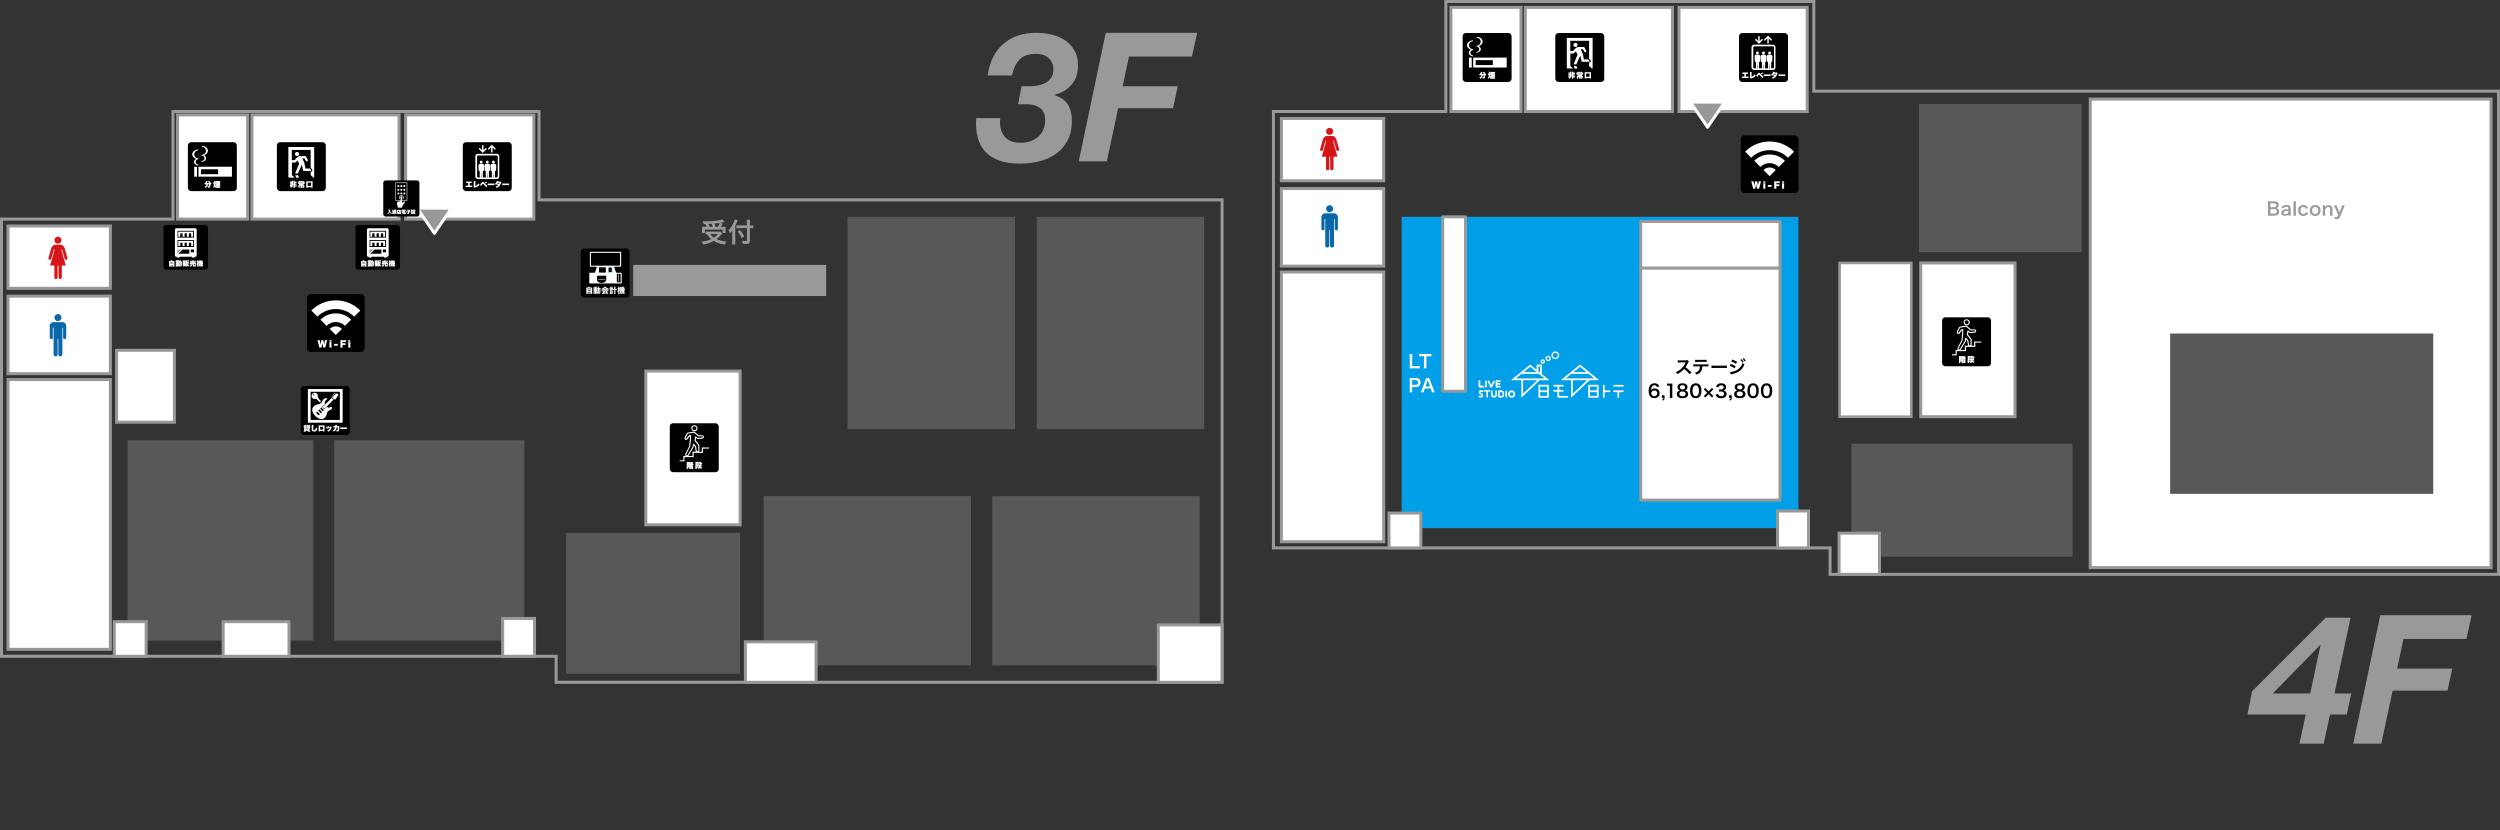 <?xml version="1.0" encoding="UTF-8"?>
<svg id="_レイヤー_2" data-name="レイヤー 2" xmlns="http://www.w3.org/2000/svg" viewBox="0 0 833.51 276.8">
  <rect x="0" y="0" width="833.51" height="276.8" fill="#333333" stroke="none"/>
  <defs>
    <style>
      .cls-1, .cls-2, .cls-3, .cls-4, .cls-5 {
        fill: #fff;
      }

      .cls-1, .cls-4, .cls-6, .cls-5, .cls-7 {
        stroke-miterlimit: 10;
      }

      .cls-1, .cls-4, .cls-5 {
        stroke: #989898;
      }

      .cls-8 {
        fill: #989898;
        stroke: #fff;
      }

      .cls-8, .cls-3 {
        stroke-linejoin: round;
      }

      .cls-9 {
        fill: #009fe8;
      }

      .cls-10 {
        fill: #0868aa;
      }

      .cls-11 {
        fill: #d61518;
      }

      .cls-3, .cls-7 {
        stroke: #999;
      }

      .cls-4 {
        stroke-width: .87px;
      }

      .cls-6 {
        stroke: #009fe8;
        stroke-width: .09px;
      }

      .cls-6, .cls-7 {
        fill: none;
      }

      .cls-5 {
        stroke-width: 1.01px;
      }

      .cls-12 {
        fill: #595757;
      }

      .cls-13 {
        fill: #999;
      }
    </style>
  </defs>
  <g id="_外構" data-name="外構">
    <polygon class="cls-7" points=".5 73.04 57.68 73.04 57.68 37.18 179.71 37.18 179.71 66.64 407.44 66.64 407.44 227.47 185.42 227.47 185.42 218.8 .5 218.8 .5 73.04"/>
    <polygon class="cls-7" points="424.56 37.18 482.06 37.18 482.06 .5 604.74 .5 604.74 30.39 833.01 30.39 833.01 191.49 610.15 191.49 610.15 182.67 424.56 182.67 424.56 37.18"/>
  </g>
  <g id="_ビル設備" data-name="ビル設備">
    <rect class="cls-1" x="2.67" y="126.55" width="34.13" height="89.93"/>
    <rect class="cls-1" x="2.67" y="98.73" width="34.13" height="25.85"/>
    <rect class="cls-1" x="38.88" y="116.78" width="19.26" height="23.99"/>
    <rect class="cls-1" x="59.2" y="38.32" width="23.37" height="34.72"/>
    <rect class="cls-1" x="84" y="38.32" width="49.05" height="34.72"/>
    <rect class="cls-1" x="135.25" y="38.32" width="42.73" height="34.72"/>
    <rect class="cls-1" x="215.32" y="123.72" width="31.43" height="51.26"/>
    <rect class="cls-1" x="640.38" y="87.67" width="31.43" height="51.26"/>
    <rect class="cls-5" x="696.89" y="33.03" width="133.64" height="156.21"/>
    <rect class="cls-4" x="613.33" y="87.67" width="23.91" height="51.26"/>
    <rect class="cls-1" x="2.67" y="75.35" width="34.13" height="20.78"/>
    <rect class="cls-1" x="427.21" y="90.69" width="34.13" height="89.93"/>
    <rect class="cls-1" x="427.21" y="62.87" width="34.13" height="25.85"/>
    <rect class="cls-1" x="483.74" y="2.46" width="23.37" height="34.72"/>
    <rect class="cls-1" x="508.54" y="2.46" width="49.05" height="34.72"/>
    <rect class="cls-1" x="559.79" y="2.46" width="42.73" height="34.72"/>
    <rect class="cls-1" x="427.21" y="39.49" width="34.13" height="20.78"/>
  </g>
  <g id="_楽器_ダンス共通" data-name="楽器・ダンス共通">
    <rect class="cls-12" x="42.5" y="146.78" width="61.98" height="66.78"/>
    <rect class="cls-12" x="111.45" y="146.78" width="63.34" height="66.78"/>
    <rect class="cls-12" x="282.56" y="72.3" width="55.85" height="70.79"/>
    <rect class="cls-12" x="260.93" y="159.05" width="56.42" height="69.16" transform="translate(482.77 -95.51) rotate(90)"/>
    <rect class="cls-12" x="337.2" y="159.05" width="56.42" height="69.16" transform="translate(559.04 -171.78) rotate(90)"/>
    <rect class="cls-12" x="345.63" y="72.3" width="55.85" height="70.79"/>
    <rect class="cls-12" x="467.34" y="72.3" width="132.23" height="103.77"/>
    <rect class="cls-12" x="617.25" y="147.95" width="73.76" height="37.64"/>
    <rect class="cls-12" x="639.79" y="34.69" width="54.24" height="49.37"/>
    <rect class="cls-12" x="723.53" y="111.19" width="87.72" height="53.46"/>
    <rect class="cls-12" x="188.75" y="177.66" width="57.99" height="46.96"/>
    <rect class="cls-9" x="467.34" y="72.3" width="132.23" height="103.77"/>
  </g>
  <g id="_ライブホール" data-name="ライブホール">
    <rect class="cls-3" x="547.01" y="73.86" width="46.45" height="15.56"/>
    <rect class="cls-3" x="547.01" y="89.41" width="46.45" height="77.32"/>
    <rect class="cls-3" x="481" y="72.3" width="7.61" height="58.13"/>
    <g>
      <g>
        <path class="cls-2" d="M514.35,121.27c-.2,0-.41-.08-.55-.25h0c-.27-.3-.24-.77.06-1.04.3-.27.77-.24,1.04.06.13.15.2.34.19.53-.01.2-.1.38-.25.51-.14.12-.32.19-.49.19ZM514.12,120.73c.11.13.31.14.43.03.06-.05.1-.13.1-.21,0-.08-.02-.16-.08-.22-.11-.13-.31-.14-.43-.03-.06.05-.1.13-.1.21s.02.16.08.22h0Z"/>
        <path class="cls-2" d="M516.16,120.41c-.24,0-.49-.1-.66-.3h0c-.32-.36-.29-.92.07-1.25.36-.32.92-.29,1.25.07.32.36.29.92-.07,1.25-.17.15-.38.22-.59.22ZM515.83,119.83c.17.19.45.2.64.04.19-.17.2-.45.04-.64-.17-.19-.45-.2-.64-.04-.19.17-.2.45-.04.64h0Z"/>
        <path class="cls-2" d="M518.54,119.75c-.34,0-.67-.13-.91-.38h0c-.5-.5-.5-1.31,0-1.82.24-.24.56-.38.91-.38s.67.13.91.38c.5.5.5,1.31,0,1.82-.24.24-.56.38-.91.38ZM518.54,117.61c-.23,0-.44.09-.6.25-.33.33-.33.87,0,1.2h0c.16.16.37.25.6.25s.44-.09.6-.25c.33-.33.33-.87,0-1.2-.16-.16-.37-.25-.6-.25Z"/>
        <path class="cls-2" d="M535.01,128.51c0-.11-.09-.21-.21-.21h-.16c-.11,0-.21.09-.21.21v3.86c0,.11.09.21.21.21h.16c.11,0,.21-.09.21-.21v-1.43c0-.11.09-.21.21-.21h1.45c.11,0,.21-.09.21-.21v-.16c0-.11-.09-.21-.21-.21h-1.45c-.11,0-.21-.09-.21-.21v-1.43Z"/>
        <path class="cls-2" d="M512.92,132.37c0,.11.09.21.21.21h2.77c.11,0,.27,0,.35,0s.14-.09.14-.21v-3.86c0-.11-.09-.21-.21-.21h-3.05c-.11,0-.21.09-.21.21v3.86ZM513.5,129.09c0-.11.09-.21.21-.21h1.9c.11,0,.21.09.21.21v.86c0,.11-.09.21-.21.21h-1.9c-.11,0-.21-.09-.21-.21v-.86ZM513.5,130.94c0-.11.09-.21.21-.21h1.9c.11,0,.21.09.21.21v.86c0,.11-.09.21-.21.21h-1.9c-.11,0-.21-.09-.21-.21v-.86Z"/>
        <path class="cls-2" d="M529.51,132.37c0,.11.09.21.21.21h2.77c.11,0,.27,0,.35,0s.14-.09.14-.21v-3.86c0-.11-.09-.21-.21-.21h-3.05c-.11,0-.21.09-.21.21v3.86ZM530.08,129.09c0-.11.09-.21.21-.21h1.9c.11,0,.21.09.21.21v.86c0,.11-.09.21-.21.21h-1.9c-.11,0-.21-.09-.21-.21v-.86ZM530.08,130.94c0-.11.09-.21.21-.21h1.9c.11,0,.21.09.21.21v.86c0,.11-.09.21-.21.21h-1.9c-.11,0-.21-.09-.21-.21v-.86Z"/>
        <path class="cls-2" d="M514.05,121.75c0-.11-.09-.21-.21-.21h-1.32c-.11,0-.21.09-.21.21v1.34c0,.11-.07.15-.16.08l-1.83-1.49c-.09-.07-.23-.07-.32,0l-6.08,4.95c-.09.07-.07.13.05.13h3.05c.11,0,.21.09.21.21v5.41c0,.11.07.14.15.06l5.85-5.54c.08-.08.24-.14.36-.14h2.79c.11,0,.13-.06.05-.13l-2.21-1.79c-.09-.07-.16-.22-.16-.34v-2.75ZM512.9,122.33c0-.11.09-.21.21-.21h.16c.11,0,.21.09.21.21v1.7c0,.11-.07.15-.16.08l-.26-.21c-.09-.07-.16-.22-.16-.34v-1.23ZM512.21,123.95c.09.07.07.13-.05.13,0,0-1.15-.01-1.93-.02-1.06,0-2.01,0-2.01,0-.11,0-.13-.06-.05-.13l1.85-1.5c.09-.07.23-.07.32,0l1.87,1.52ZM507.95,131.1c-.08.08-.15.05-.15-.06v-4.07c0-.11.09-.21.21-.21h4.32c.11,0,.14.06.06.14l-4.43,4.2ZM505.6,126.19c-.11,0-.13-.06-.05-.13l1.66-1.35c.09-.07.16-.12.17-.12s-.04.04-.09.07h0c.29-.05,5.6,0,5.6,0,.11,0,.28.06.37.13l1.55,1.26c.09.07.07.13-.05.13h-9.15Z"/>
        <path class="cls-2" d="M519.82,130.79c0-.11.1-.21.21-.21h1.06c.11,0,.21-.09.21-.21v-.16c0-.11-.09-.21-.21-.21h-1.05c-.11,0-.2-.09-.2-.21v-.71c.01-.11.1-.21.22-.21h1.04c.11,0,.21-.09.21-.21v-.16c0-.11-.09-.21-.21-.21h-3.04c-.11,0-.21.09-.21.21v.16c0,.11.09.21.21.21h1.02c.11,0,.2.09.2.21v.71c-.01.11-.1.21-.22.21h-1c-.11,0-.21.09-.21.21v.16c0,.11.09.21.21.21h.99c.11,0,.2.09.2.21l-.02,1.58c0,.11.09.21.2.21h3.17c.11,0,.21-.09.21-.21v-.16c0-.11-.09-.21-.21-.21h-2.59c-.11,0-.2-.09-.2-.21v-1Z"/>
        <path class="cls-2" d="M520.51,126.63c-.09.07-.07.13.05.13h3.05c.11,0,.21.09.21.21v5.41c0,.11.07.14.15.06l5.85-5.54c.08-.08.24-.14.36-.14h2.79c.11,0,.13-.06.05-.13l-6.08-4.95c-.09-.07-.23-.07-.32,0l-6.08,4.95ZM528.79,123.95c.09.07.07.13-.05.13,0,0-1.15-.01-1.93-.02-1.06,0-2.01,0-2.01,0-.11,0-.13-.06-.05-.13l1.85-1.5c.09-.07.23-.07.32,0l1.87,1.52ZM524.54,131.1c-.08.08-.15.05-.15-.06v-4.07c0-.11.09-.21.21-.21h4.32c.11,0,.14.06.06.14l-4.43,4.2ZM522.18,126.18c-.11,0-.13-.06-.05-.13l1.66-1.35c.09-.07.16-.12.17-.12s-.04.04-.09.07h0c.29-.05,5.6,0,5.6,0,.11,0,.28.06.37.13l1.55,1.26c.09.07.07.13-.05.13h-9.15Z"/>
        <rect class="cls-2" x="537.87" y="128.31" width="3.46" height=".58" rx=".21" ry=".21"/>
        <path class="cls-2" d="M537.87,130.52c0,.11.09.21.21.21h.99c.11,0,.2.09.2.21v1.15c-.01.11-.02.27-.02.35s.09.14.21.14h.16c.11,0,.21-.06.21-.14s0-.23,0-.35v-1.15c.02-.11.11-.21.22-.21h1.06c.11,0,.21-.09.21-.21v-.16c0-.11-.09-.21-.21-.21h-3.04c-.11,0-.21.09-.21.21v.16Z"/>
      </g>
      <path class="cls-2" d="M494.88,128.91c0,.08-.02.14-.08.2-.06.07-.14.1-.24.1-.18,0-1.03,0-1.18,0s-.43-.09-.44-.41c0-.29-.01-1.55,0-1.71,0-.21.12-.34.3-.34.09,0,.17.03.22.09.06.06.09.14.08.24,0,.13,0,.76,0,1.12v.03c0,.13,0,.23,0,.26,0,.07.03.1.09.1h.32c.23,0,.5,0,.6,0,.2,0,.3.15.31.29Z"/>
      <path class="cls-2" d="M495.72,128.89c0,.19-.06.31-.27.32,0,0,0,0-.02,0-.19,0-.27-.19-.27-.36,0-.22-.04-1.57-.02-1.74.02-.17.16-.26.29-.26.07,0,.14.03.2.09.04.04.08.1.08.21,0,.09,0,.5,0,.9,0,.4.01.77,0,.85Z"/>
      <path class="cls-2" d="M498.35,127.29c-.03.09-.78,1.59-.9,1.77-.06.1-.17.16-.29.16s-.24-.07-.31-.17c-.22-.35-.75-1.64-.79-1.76-.07-.19-.03-.32.11-.4.03-.02.07-.03.11-.03.11,0,.22.08.3.23.07.12.35.81.51,1.15.04.07.13.09.18,0,.17-.37.52-1.09.56-1.17.05-.09.15-.18.27-.18.04,0,.09.01.12.04.15.09.16.26.11.38Z"/>
      <path class="cls-2" d="M500.33,128.94c0,.1-.09.26-.22.26-.12,0-1.05.02-1.16.02-.13,0-.29-.05-.3-.28,0-.21,0-.99,0-1.46,0-.17,0-.3,0-.35,0-.22.09-.32.3-.33h.18c.32,0,.88,0,1.01.01.16,0,.23.14.23.27,0,.15-.1.25-.26.25-.07,0-.22,0-.42,0h-.41s-.06.03-.07.08c0,0,0,.09,0,.2,0,.03.02.11.16.11.27,0,.61.01.69.01.05,0,.09.02.13.06.05.05.08.13.07.21,0,.11-.1.23-.23.24-.02,0-.07,0-.15,0-.14,0-.36,0-.53,0-.14,0-.14.1-.14.14,0,.1,0,.18,0,.2,0,.06.06.08.12.08.15,0,.66,0,.79,0,.15,0,.21.16.21.26Z"/>
      <g>
        <path class="cls-2" d="M494.56,130.65s-.07.08-.12.09c-.04,0-.07.01-.1.01-.07,0-.13-.02-.2-.07-.07-.05-.21-.08-.32-.08-.02,0-.04,0-.06,0-.1.02-.17.12-.16.22.01.13.17.23.32.31.19.1.42.29.51.48.14.28.05.63-.21.81-.14.09-.33.14-.57.14-.06,0-.11,0-.17,0-.14-.01-.38-.11-.44-.18-.1-.11-.12-.26-.05-.36.06-.08.14-.12.23-.12.05,0,.1,0,.15.04.09.04.23.07.34.07.06,0,.1,0,.13-.02.05-.03.08-.08.08-.13,0-.05,0-.1-.05-.15-.05-.05-.13-.1-.24-.16-.15-.09-.31-.19-.43-.31-.2-.23-.19-.55-.11-.76.12-.32.44-.44.7-.44.08,0,.15,0,.22.03.35.09.52.28.56.42.02.06,0,.12-.02.17Z"/>
        <path class="cls-2" d="M496.89,130.3c0,.1-.09.24-.25.23-.04,0-.17,0-.33,0-.18,0-.22.12-.22.21,0,.46,0,1.43,0,1.55,0,.17-.04.29-.25.3-.19.01-.26-.17-.26-.33,0-.15,0-1.04,0-1.5,0-.09,0-.2-.18-.21-.19,0-.33,0-.37,0-.16,0-.27-.04-.3-.23-.02-.19.16-.27.31-.28.18,0,1.48,0,1.63.01.16.02.23.15.23.25Z"/>
        <path class="cls-2" d="M499.11,130.52c0,.2,0,1.08-.03,1.28-.03.37-.37.77-.93.77h-.01c-.62,0-1-.33-1.04-.9-.03-.37-.03-.97-.03-1.15,0-.22.11-.35.29-.35h.01c.18,0,.27.13.27.36,0,.04,0,.11,0,.19,0,.29-.03.77.04.94.07.18.16.34.43.34h.01c.27,0,.4-.11.43-.37.02-.17.01-.63,0-.93,0-.1,0-.18,0-.22,0-.19.12-.32.29-.32.16,0,.26.13.26.35Z"/>
        <path class="cls-2" d="M501.42,131.98c-.15.42-.58.58-.91.59h-.04c-.17,0-.33,0-.46,0-.11,0-.19,0-.24,0-.2-.02-.3-.14-.29-.36v-.6c0-.45,0-1.02,0-1.13.02-.25.26-.37.47-.37h.01s.07,0,.12,0c.05,0,.1,0,.17,0,.48,0,.82.13,1.01.39.29.38.29,1.05.15,1.48ZM500.85,130.89c-.18-.18-.46-.18-.56-.18h-.13c-.1,0-.14.03-.14.13v.17c0,.27,0,.77,0,.87,0,.13.1.13.16.13.01,0,.03,0,.05,0,.04,0,.09,0,.15,0,.41,0,.62-.2.64-.6,0-.23-.05-.41-.17-.52Z"/>
        <path class="cls-2" d="M502.48,132.25c0,.19-.06.31-.27.32,0,0,0,0-.02,0-.19,0-.27-.19-.27-.36,0-.22-.04-1.57-.02-1.74.02-.17.16-.26.29-.26.07,0,.14.03.2.09.04.04.08.1.08.21,0,.09,0,.5,0,.9,0,.4.01.77,0,.85Z"/>
        <path class="cls-2" d="M504.64,132.43c-.18.09-.39.15-.63.15-.29,0-.56-.08-.74-.21-.31-.24-.56-.76-.44-1.32.09-.43.52-.87,1.09-.88h.03c.55,0,1.03.36,1.18.87.15.53-.07,1.16-.49,1.39ZM504.42,130.94c-.1-.11-.26-.17-.44-.17-.15,0-.3.05-.4.13-.17.14-.24.39-.17.67.05.23.29.41.57.43.23,0,.51-.11.58-.36.06-.19.08-.47-.14-.7Z"/>
      </g>
    </g>
    <g>
      <path class="cls-2" d="M473.35,122.84c-.22-.03-.43-.04-.85-.04h-1.77c-.34,0-.55,0-.76.02.04-.22.05-.44.05-.79v-3.11c0-.41-.01-.63-.05-.89h.91c-.04.25-.05.44-.05.88v3.17h1.68c.41,0,.6-.01.85-.04v.81Z"/>
      <path class="cls-2" d="M475.56,122.02c0,.32.01.53.05.78h-.91c.04-.25.05-.46.05-.78v-3.27h-.81c-.35,0-.61.01-.82.04v-.8c.22.03.47.04.82.04h2.38c.43,0,.65-.01.88-.04v.8c-.22-.03-.45-.04-.88-.04h-.75v3.27Z"/>
      <path class="cls-2" d="M469.97,130.8c.04-.24.05-.45.05-.77v-3.24c0-.29-.01-.5-.05-.77.26.01.44.02.76.02h1.25c.58,0,.99.14,1.28.43.25.24.37.6.37,1.03,0,.46-.14.83-.4,1.1-.29.29-.7.43-1.28.43h-1.15v1c0,.32.01.55.05.78h-.89ZM471.95,128.33c.55,0,.85-.29.85-.82,0-.24-.07-.44-.2-.58-.14-.15-.34-.22-.65-.22h-1.15v1.61h1.15Z"/>
      <path class="cls-2" d="M477.39,130.8c-.04-.2-.1-.46-.17-.63l-.24-.65h-1.92l-.24.65c-.11.29-.13.38-.18.63h-.98c.09-.16.21-.43.32-.71l1.32-3.46c.11-.3.16-.45.19-.61h1.04c.03.14.07.24.2.61l1.33,3.46c.15.38.22.55.31.71h-.98ZM476.12,127.05c-.02-.07-.04-.14-.11-.34q-.1.28-.11.34l-.62,1.77h1.49l-.64-1.77Z"/>
    </g>
    <g>
      <path d="M563.35,124.78c-.5-.61-1.19-1.28-1.84-1.78-.68.76-1.37,1.28-2.29,1.73-.17-.31-.24-.41-.49-.67.46-.18.75-.34,1.2-.66.91-.64,1.62-1.51,2.01-2.44l.07-.16q-.1,0-1.98.04c-.29,0-.45.02-.65.05l-.02-.77c.17.03.28.04.53.04h.14l2.11-.03c.34,0,.38-.01.53-.07l.4.41c-.08.09-.13.17-.19.32-.28.64-.57,1.16-.94,1.65.38.25.7.5,1.11.87q.15.13.88.83l-.58.62Z"/>
      <path d="M567.58,122.14c-.03.69-.16,1.19-.42,1.61-.32.53-.76.86-1.57,1.18-.15-.31-.23-.41-.49-.66.72-.22,1.17-.54,1.42-1,.16-.28.25-.67.26-1.13h-1.46c-.41,0-.55,0-.76.03v-.71c.23.04.36.04.77.04h3.51c.41,0,.55,0,.77-.04v.71c-.22-.02-.35-.03-.76-.03h-1.28ZM565.17,119.95c.22.04.34.04.77.04h2.3c.43,0,.55,0,.77-.04v.73c-.2-.02-.34-.03-.76-.03h-2.33c-.42,0-.56,0-.76.03v-.73Z"/>
      <path d="M570.6,121.87c.26.04.38.04.97.04h3.2c.59,0,.71,0,.97-.04v.83c-.24-.03-.31-.03-.98-.03h-3.18c-.67,0-.74,0-.98.03v-.83Z"/>
      <path d="M577.1,121.32c.56.22,1.15.52,1.59.82l-.37.68c-.4-.31-1.07-.67-1.62-.88l.4-.62ZM576.83,124.01c.47,0,1.1-.14,1.73-.39,1.1-.38,2-1.37,2.43-2.64.23.25.35.35.62.53-.74,1.82-2.01,2.8-4.16,3.22-.26.05-.31.07-.42.1l-.21-.82ZM577.56,119.87c.56.22,1.16.5,1.6.77l-.38.66c-.49-.33-1.16-.68-1.6-.82l.39-.61ZM580.68,119.75c.26.28.43.51.63.88l-.42.22c-.2-.37-.37-.61-.63-.89l.42-.21ZM581.61,120.48c-.18-.33-.38-.61-.61-.87l.4-.21c.27.28.44.5.62.85l-.41.23Z"/>
      <path d="M552.42,129.05c-.16-.44-.38-.61-.8-.61s-.74.21-.94.62c-.15.31-.22.6-.25,1.06.32-.44.68-.6,1.28-.6s1.13.26,1.39.71c.14.23.22.55.22.9,0,.95-.72,1.62-1.74,1.62-.48,0-.92-.14-1.22-.4-.44-.38-.7-1.1-.7-2.01,0-.74.19-1.45.49-1.85.35-.48.83-.71,1.46-.71.52,0,.94.16,1.23.46.16.16.25.3.38.61l-.81.19ZM550.55,131.15c0,.55.43.95,1.01.95.35,0,.65-.16.82-.42.09-.14.14-.34.14-.55,0-.59-.35-.94-.95-.94s-1.03.41-1.03.96Z"/>
      <path d="M554.97,132.66c0,.52-.13.71-.62.9l-.22-.32c.37-.1.45-.21.46-.58h-.5v-.88h.88v.88Z"/>
      <path d="M556.7,132.66c.04-.23.05-.47.05-.78v-3.3h-.29c-.22,0-.4.01-.62.04v-.76c.19.03.32.04.6.04h.55c.31,0,.4,0,.61-.03-.04.35-.05.63-.05.99v3.03c0,.32.01.53.05.78h-.91Z"/>
      <path d="M559.56,129.83c-.19-.19-.29-.49-.29-.79,0-.77.65-1.25,1.67-1.25.73,0,1.26.23,1.52.65.1.17.16.38.16.6,0,.56-.32.97-.86,1.12.27.04.45.11.65.28.28.23.42.54.42.94,0,.89-.67,1.39-1.9,1.39-.7,0-1.18-.15-1.52-.48-.22-.22-.35-.54-.35-.9,0-.42.16-.75.49-.98.2-.14.35-.2.59-.24-.25-.07-.41-.16-.58-.33ZM561.98,131.32c0-.5-.39-.8-1.04-.8s-1.04.31-1.04.8.38.78,1.03.78,1.05-.28,1.05-.79ZM560.07,129.12c0,.44.34.71.88.71s.86-.27.86-.71-.33-.7-.87-.7-.87.27-.87.69Z"/>
      <path d="M564.1,132.27c-.18-.18-.32-.39-.4-.61-.16-.43-.23-.89-.23-1.38,0-.64.14-1.3.37-1.66.32-.54.86-.83,1.53-.83.51,0,.95.17,1.27.49.18.18.32.39.4.61.16.42.23.9.23,1.39,0,.74-.16,1.39-.44,1.78-.34.47-.83.71-1.46.71-.51,0-.94-.17-1.26-.49ZM566.02,131.81c.27-.28.42-.84.42-1.54s-.15-1.24-.42-1.54c-.14-.16-.38-.25-.65-.25-.29,0-.5.1-.67.31-.26.31-.4.8-.4,1.46s.11,1.15.31,1.43c.19.26.44.39.77.39.26,0,.5-.09.65-.25Z"/>
      <path d="M568.53,132.54l-.48-.48,1.12-1.12-1.13-1.12.48-.48,1.13,1.12,1.12-1.12.48.48-1.12,1.12,1.12,1.12-.48.48-1.12-1.12-1.12,1.12Z"/>
      <path d="M572.83,131.36c.08.28.13.37.28.49.2.16.44.23.73.23.59,0,.97-.31.97-.78,0-.28-.12-.5-.34-.63-.14-.08-.43-.14-.69-.14s-.44,0-.64.03v-.74c.19.02.32.03.58.03.6,0,.95-.28.95-.74,0-.41-.28-.65-.79-.65-.29,0-.51.07-.65.19-.12.11-.18.22-.25.46l-.86-.14c.15-.44.29-.65.57-.86.31-.22.7-.33,1.17-.33,1,0,1.65.5,1.65,1.28,0,.36-.16.69-.41.88-.13.1-.26.15-.58.23.43.07.65.17.86.4.2.22.29.47.29.83,0,.32-.14.65-.36.88-.33.32-.83.49-1.48.49-.7,0-1.18-.18-1.52-.57-.15-.17-.23-.32-.34-.67l.86-.17Z"/>
      <path d="M577.37,132.66c0,.52-.13.71-.62.9l-.22-.32c.37-.1.45-.21.46-.58h-.5v-.88h.88v.88Z"/>
      <path d="M578.67,129.83c-.19-.19-.29-.49-.29-.79,0-.77.65-1.25,1.67-1.25.73,0,1.26.23,1.52.65.1.17.16.38.16.6,0,.56-.32.97-.86,1.12.27.04.45.11.65.28.28.23.42.54.42.94,0,.89-.67,1.39-1.9,1.39-.7,0-1.18-.15-1.52-.48-.22-.22-.35-.54-.35-.9,0-.42.16-.75.49-.98.2-.14.35-.2.59-.24-.25-.07-.41-.16-.58-.33ZM581.09,131.32c0-.5-.39-.8-1.04-.8s-1.04.31-1.04.8.38.78,1.03.78,1.05-.28,1.05-.79ZM579.18,129.12c0,.44.34.71.88.71s.86-.27.86-.71-.33-.7-.87-.7-.87.27-.87.69Z"/>
      <path d="M583.21,132.27c-.18-.18-.32-.39-.4-.61-.16-.43-.23-.89-.23-1.38,0-.64.14-1.3.37-1.66.32-.54.86-.83,1.53-.83.51,0,.95.17,1.27.49.18.18.32.39.4.61.16.42.23.9.23,1.39,0,.74-.16,1.39-.44,1.78-.34.47-.83.71-1.46.71-.51,0-.94-.17-1.26-.49ZM585.13,131.81c.27-.28.42-.84.42-1.54s-.15-1.24-.42-1.54c-.14-.16-.38-.25-.65-.25-.29,0-.5.1-.67.31-.26.31-.4.8-.4,1.46s.11,1.15.31,1.43c.19.26.44.39.77.39.26,0,.5-.09.65-.25Z"/>
      <path d="M587.71,132.27c-.18-.18-.32-.39-.4-.61-.16-.43-.23-.89-.23-1.38,0-.64.14-1.3.37-1.66.32-.54.86-.83,1.53-.83.51,0,.95.17,1.27.49.18.18.32.39.4.61.16.42.23.9.23,1.39,0,.74-.16,1.39-.44,1.78-.34.47-.83.71-1.46.71-.51,0-.94-.17-1.26-.49ZM589.62,131.81c.27-.28.42-.84.42-1.54s-.15-1.24-.42-1.54c-.14-.16-.38-.25-.65-.25-.29,0-.5.1-.67.31-.26.31-.4.8-.4,1.46s.11,1.15.31,1.43c.19.26.44.39.77.39.26,0,.5-.09.65-.25Z"/>
    </g>
  </g>
  <g id="_柱" data-name="柱">
    <rect class="cls-1" x="38.11" y="207.27" width="10.61" height="11.54"/>
    <rect class="cls-1" x="167.6" y="206.19" width="10.61" height="12.61"/>
    <rect class="cls-1" x="74.4" y="207.27" width="21.95" height="11.54"/>
    <rect class="cls-1" x="248.51" y="214" width="23.57" height="13.47"/>
    <rect class="cls-1" x="386.18" y="208.35" width="21.26" height="19.12"/>
    <rect class="cls-1" x="463.1" y="171.06" width="10.63" height="11.61"/>
    <rect class="cls-1" x="592.66" y="170.37" width="10.31" height="12.3"/>
    <rect class="cls-1" x="613.16" y="177.76" width="13.47" height="13.73"/>
  </g>
  <g id="_ロビー" data-name="ロビー">
    <rect class="cls-13" x="238.09" y="61.35" width="10.39" height="64.32" transform="translate(336.79 -149.78) rotate(90)"/>
    <g>
      <path class="cls-13" d="M240.81,77.87q-.15.14-.79.87c-.3.31-.66.64-1.13.99.95.42,1.69.6,3.24.79-.21.31-.34.61-.47,1-1.17-.18-1.72-.31-2.44-.59-.45-.18-.82-.36-1.24-.61-1.02.57-2.12.95-3.56,1.22-.15-.41-.27-.62-.5-.96,1.22-.14,2.3-.44,3.21-.86-.57-.48-.84-.78-1.45-1.65-.26.02-.28.02-.44.04v-.93c.24.03.56.04.92.04h3.27c.37,0,.59,0,.78-.04l.59.69ZM234.62,74.7c-.09-.33-.17-.57-.32-.9.31,0,.55,0,.71,0,1.3,0,2.93-.1,4.08-.24.74-.1,1.37-.24,1.82-.41l.62.87c-.14.03-.17.03-.39.08-.35.08-.63.13-1.09.21l.87.28c-.41.78-.41.81-.55,1.04h.59c.51,0,.72,0,.97-.04-.02.23-.03.43-.03.76v.66c0,.25.02.47.04.67h-1v-1.13h-5.92v1.17h-1c.04-.21.05-.45.05-.69v-.68c0-.25,0-.44-.04-.77.27.04.5.04.99.04h.57c-.09-.3-.25-.68-.39-.94h-.6ZM237.63,75.64c-.12-.38-.23-.71-.37-1.04-.03,0-.38.03-1.05.06.14.31.27.62.39.97h1.04ZM236.77,78.06c.38.52.69.83,1.23,1.18.58-.38.93-.68,1.35-1.18h-2.58ZM239.34,75.64c.24-.42.44-.86.59-1.3-.23.04-.3.04-.39.05-.1,0-.32.04-.66.06-.14.02-.38.04-.67.07.17.41.23.61.36,1.11h.76Z"/>
      <path class="cls-13" d="M245.12,80.43c0,.41.02.74.05,1.08h-1.08c.04-.32.05-.63.05-1.08v-2.66c0-.44,0-.65.02-1.01-.31.5-.45.69-.77,1.03-.14-.4-.27-.68-.5-1.03.7-.7,1.23-1.49,1.67-2.5.22-.5.32-.8.37-1.12l1.04.29c-.06.13-.13.29-.22.52-.11.3-.36.86-.61,1.37v5.11ZM249.04,74.39c0-.43-.02-.8-.06-1.12h1.09c-.04.34-.05.67-.05,1.12v.79h.26c.4,0,.64-.02.87-.05v.99c-.24-.02-.53-.04-.85-.04h-.29v4.2c0,.47-.1.75-.31.88-.2.13-.44.17-1.11.17-.32,0-.57,0-.95-.04-.05-.4-.12-.63-.29-1.02.51.06.79.09,1.11.09.5,0,.58-.03.58-.23v-4.07h-2.45c-.37,0-.77.02-1.06.05v-1.01c.28.04.6.05,1.02.05h2.49v-.79ZM246.73,76.69c.62.76.96,1.28,1.39,2.1l-.84.59c-.43-.95-.75-1.47-1.33-2.19l.78-.5Z"/>
    </g>
    <g>
      <path class="cls-13" d="M756.87,71.9c-.35,0-.52,0-.77.02.04-.25.05-.43.05-.81v-3.26c0-.28-.02-.49-.05-.74.25.01.35.01.76.01h1.42c.93,0,1.45.42,1.45,1.17,0,.37-.11.64-.34.85-.13.13-.24.18-.47.25.31.07.44.13.61.28.25.23.37.53.37.92,0,.84-.56,1.31-1.55,1.31h-1.48ZM758.19,69.08c.46,0,.73-.25.73-.65,0-.19-.06-.35-.16-.44-.13-.12-.34-.19-.58-.19h-1.24v1.28h1.25ZM756.94,71.22h1.29c.53,0,.83-.26.83-.75,0-.24-.06-.4-.19-.52-.15-.13-.38-.2-.65-.2h-1.28v1.48Z"/>
      <path class="cls-13" d="M762.96,71.51c-.24.23-.39.31-.64.38-.17.05-.37.07-.56.07-.73,0-1.17-.38-1.17-1.01,0-.42.26-.8.68-.97.39-.16.83-.22,1.69-.24v-.31c0-.35-.23-.53-.69-.53-.24,0-.49.07-.62.17-.11.08-.17.17-.24.38l-.77-.14c.14-.35.25-.5.47-.67.29-.22.63-.31,1.15-.31.58,0,.92.1,1.18.35.2.19.28.42.28.83v1.61c0,.32.01.48.05.75h-.81v-.39ZM762.96,70.26c-1.14.02-1.59.22-1.59.69,0,.28.21.46.55.46.32,0,.63-.12.83-.32.14-.14.22-.32.22-.53v-.3Z"/>
      <path class="cls-13" d="M765.49,67.12c-.03.23-.04.43-.04.79v3.21c0,.32.01.52.04.78h-.87c.03-.26.04-.43.04-.78v-3.21c0-.36-.01-.55-.04-.78h.87Z"/>
      <path class="cls-13" d="M768.76,69.61c-.07-.19-.11-.27-.19-.37-.14-.18-.35-.28-.62-.28-.59,0-.95.46-.95,1.21s.37,1.21.98,1.21c.3,0,.54-.12.69-.34.05-.08.08-.15.12-.3l.74.15c-.08.24-.14.37-.25.51-.29.4-.75.61-1.32.61-1.05,0-1.74-.71-1.74-1.82,0-.56.18-1.05.51-1.39.29-.3.71-.46,1.21-.46.59,0,1.06.23,1.34.65.08.12.13.22.21.44l-.73.17Z"/>
      <path class="cls-13" d="M770.1,70.18c0-1.12.7-1.83,1.79-1.83s1.78.71,1.78,1.82-.7,1.84-1.77,1.84-1.79-.71-1.79-1.83ZM770.87,70.18c0,.74.38,1.19,1.01,1.19s1.01-.45,1.01-1.18c0-.77-.37-1.22-1-1.22s-1.01.46-1.01,1.21Z"/>
      <path class="cls-13" d="M774.39,71.9c.04-.26.05-.44.05-.78v-1.88c0-.33-.01-.53-.05-.78h.82v.32c0,.09,0,.11-.01.26.37-.47.68-.64,1.22-.64.46,0,.8.15,1.02.44.14.2.2.44.2.84v1.44c0,.33.01.56.05.78h-.87c.03-.27.04-.47.04-.78v-1.33c0-.25-.03-.41-.1-.53-.1-.16-.28-.25-.5-.25-.43,0-.79.3-1.05.89v1.21c0,.29.01.52.05.78h-.86Z"/>
      <path class="cls-13" d="M778.46,69.2c-.26-.59-.27-.61-.34-.74h.91c.03.17.12.46.23.7l.73,1.7.67-1.7c.14-.37.19-.52.23-.71h.89c-.04.08-.14.32-.32.74l-1.37,3.21c-.19.46-.55.67-1.1.67-.18,0-.35-.02-.63-.07l.14-.68c.17.07.28.1.42.1.21,0,.38-.11.47-.3l.2-.46-1.12-2.46Z"/>
    </g>
    <polygon class="cls-8" points="144.83 77.8 150.55 69.4 139.12 69.4 144.83 77.8"/>
    <polygon class="cls-8" points="569.31 42.42 575.02 34.03 563.59 34.03 569.31 42.42"/>
  </g>
  <g id="_ダンスアイコン" data-name="ダンスアイコン">
    <g>
      <g id="_レイヤー_1-2" data-name=" レイヤー 1-2">
        <rect x="102.34" y="98.08" width="19.26" height="19.26" rx="1.28" ry="1.28"/>
      </g>
      <g id="Wi-Fi">
        <g>
          <path class="cls-2" d="M107.77,115.89c0-.07-.03-.19-.06-.32l-.16-.71c-.03-.12-.06-.29-.08-.44-.02.14-.04.26-.08.44l-.16.72c-.04.2-.05.24-.06.31h-.69c-.02-.1-.04-.19-.07-.32l-.46-1.78c-.03-.11-.08-.28-.11-.37h.78c0,.1.01.18.04.32l.13.78c.01.09.03.18.05.36.02-.14.04-.25.07-.36l.19-.8c.04-.17.05-.22.06-.31h.62c.01.07.03.14.06.29l.19.79c.04.16.05.23.07.38.03-.24.04-.31.05-.39l.13-.76c.03-.16.03-.23.04-.32h.78c-.03.08-.08.24-.11.37l-.46,1.78c-.04.14-.06.23-.07.32h-.69Z"/>
          <path class="cls-2" d="M110.55,114.07c-.02.12-.02.25-.02.47v.88c0,.2,0,.34.02.47h-.72c.02-.14.02-.28.02-.47v-.88c0-.2,0-.33-.02-.47h.72ZM110.54,113.9h-.69v-.47h.69v.47Z"/>
          <path class="cls-2" d="M112.61,115.28c-.1-.01-.18-.02-.29-.02h-.65c-.1,0-.19,0-.29.02v-.65c.09.01.18.02.29.02h.65c.1,0,.19,0,.29-.02v.65Z"/>
          <path class="cls-2" d="M114.21,115.42c0,.23,0,.34.02.47h-.75c.02-.14.03-.25.03-.46v-1.56c0-.21,0-.31-.02-.45.14,0,.21,0,.46,0h.92c.22,0,.33,0,.47-.02v.65c-.14-.01-.26-.02-.47-.02h-.66v.4h.53c.22,0,.33,0,.47-.02v.62c-.14-.01-.26-.02-.47-.02h-.53v.41h0Z"/>
          <path class="cls-2" d="M116.82,114.07c-.02.12-.02.25-.02.47v.88c0,.2,0,.34.02.47h-.72c.02-.14.02-.28.02-.47v-.88c0-.2,0-.33-.02-.47h.72ZM116.8,113.9h-.69v-.47h.69v.47Z"/>
        </g>
        <g>
          <path class="cls-2" d="M103.79,103.53l2.04,2.04c3.38-3.38,8.88-3.38,12.26,0l2.04-2.04c-4.51-4.51-11.84-4.51-16.34,0h0Z"/>
          <path class="cls-2" d="M106.86,106.59l2.04,2.04c1.69-1.69,4.44-1.69,6.13,0l2.04-2.04c-2.82-2.82-7.4-2.82-10.21,0h0Z"/>
          <path class="cls-2" d="M109.92,109.66l2.04,2.04,2.04-2.04c-1.13-1.13-2.96-1.13-4.09,0h0Z"/>
        </g>
      </g>
    </g>
    <g>
      <g id="_レイヤー_1-2-2" data-name=" レイヤー 1-2">
        <rect x="580.37" y="45.11" width="19.26" height="19.26" rx="1.28" ry="1.28"/>
      </g>
      <g id="Wi-Fi-2" data-name="Wi-Fi">
        <g>
          <path class="cls-2" d="M585.8,62.93c0-.07-.03-.19-.06-.32l-.16-.71c-.03-.12-.06-.29-.08-.44-.02.14-.04.26-.08.44l-.16.72c-.04.2-.05.24-.06.31h-.69c-.02-.1-.04-.19-.07-.32l-.46-1.78c-.03-.11-.08-.28-.11-.37h.78c0,.1.01.18.04.32l.13.78c.01.09.03.18.05.36.02-.14.04-.25.07-.36l.19-.8c.04-.17.05-.22.06-.31h.62c.01.07.03.14.06.29l.19.79c.04.16.05.23.07.38.03-.24.04-.31.05-.39l.13-.76c.03-.16.03-.23.04-.32h.78c-.03.08-.08.24-.11.37l-.46,1.78c-.04.14-.06.23-.07.32h-.69Z"/>
          <path class="cls-2" d="M588.58,61.1c-.02.12-.02.25-.02.47v.88c0,.2,0,.34.02.47h-.72c.02-.14.02-.28.02-.47v-.88c0-.2,0-.33-.02-.47h.72ZM588.56,60.93h-.69v-.47h.69v.47Z"/>
          <path class="cls-2" d="M590.64,62.31c-.1-.01-.18-.02-.29-.02h-.65c-.1,0-.19,0-.29.02v-.65c.09.01.18.02.29.02h.65c.1,0,.19,0,.29-.02v.65Z"/>
          <path class="cls-2" d="M592.24,62.45c0,.23,0,.34.02.47h-.75c.02-.14.03-.25.03-.46v-1.56c0-.21,0-.31-.02-.45.14,0,.21,0,.46,0h.92c.22,0,.33,0,.47-.02v.65c-.14-.01-.26-.02-.47-.02h-.66v.4h.53c.22,0,.33,0,.47-.02v.62c-.14-.01-.26-.02-.47-.02h-.53v.41h0Z"/>
          <path class="cls-2" d="M594.85,61.1c-.02.12-.02.25-.02.47v.88c0,.2,0,.34.02.47h-.72c.02-.14.02-.28.02-.47v-.88c0-.2,0-.33-.02-.47h.72ZM594.83,60.93h-.69v-.47h.69v.47Z"/>
        </g>
        <g>
          <path class="cls-2" d="M581.82,50.56l2.04,2.04c3.38-3.38,8.88-3.38,12.26,0l2.04-2.04c-4.51-4.51-11.84-4.51-16.34,0h0Z"/>
          <path class="cls-2" d="M584.89,53.62l2.04,2.04c1.69-1.69,4.44-1.69,6.13,0l2.04-2.04c-2.82-2.82-7.4-2.82-10.21,0h0Z"/>
          <path class="cls-2" d="M587.95,56.69l2.04,2.04,2.04-2.04c-1.13-1.13-2.96-1.13-4.09,0h0Z"/>
        </g>
      </g>
    </g>
    <g>
      <g id="_レイヤー_1-2-3" data-name=" レイヤー 1-2">
        <rect x="579.8" y="11.02" width="16.32" height="16.32" rx="1.08" ry="1.08"/>
      </g>
      <g id="_エレベーター" data-name=" エレベーター">
        <g>
          <path class="cls-2" d="M585.92,17.17c-.26,0-.48.21-.48.48s.21.48.48.48.48-.21.48-.48-.21-.48-.48-.48Z"/>
          <path class="cls-2" d="M587.96,17.17c-.26,0-.48.21-.48.48s.21.48.48.48.48-.21.48-.48-.21-.48-.48-.48Z"/>
          <path class="cls-2" d="M589.99,17.17c-.26,0-.48.21-.48.48s.21.48.48.48.48-.21.48-.48-.21-.48-.48-.48Z"/>
          <path class="cls-2" d="M591.08,14.89h-6.25c-.48,0-.87.39-.87.87v6.69c0,.48.39.87.87.87h6.25c.48,0,.87-.39.87-.87v-6.69c0-.48-.39-.87-.87-.87h0ZM585.83,22.78l.08-1.91.08,1.91h-.17s0,0,0,0ZM587.87,22.78l.09-1.91.08,1.91h-.17s0,0,0,0ZM589.91,22.78l.09-1.91.08,1.91h-.17s0,0,0,0ZM591.4,22.46c0,.18-.14.32-.32.32h-.56s.02-2.23.02-2.23c.04.05.09.09.16.08.1,0,.18-.09.18-.19l.08-1.59c0-.62-.63-.66-.96-.66s-.96.03-.96.66l.05,1.59c0,.1.07.19.18.19.09,0,.16-.06.19-.14l.02,2.29h-.99s.02-2.23.02-2.23c.04.05.09.09.16.08.1,0,.18-.09.18-.19l.08-1.59c0-.62-.63-.66-.95-.66s-.96.03-.96.66l.05,1.59c0,.1.07.19.18.19.09,0,.16-.06.19-.14l.02,2.29h-.99s.02-2.23.02-2.23c.04.05.09.09.16.08.1,0,.18-.09.18-.19l.08-1.59c0-.62-.63-.66-.96-.66s-.95.03-.95.66l.05,1.59c0,.1.07.19.18.19.09,0,.16-.06.19-.14l.02,2.29h-.56c-.18,0-.32-.14-.32-.32v-6.69c0-.18.14-.32.32-.32h6.25c.18,0,.32.14.32.32v6.69h0,0Z"/>
          <path class="cls-2" d="M588.58,13.46l.65-.65v1.47c0,.13.11.24.24.24s.24-.11.24-.24v-1.47s.65.65.65.65c.05.05.11.07.17.07s.12-.02.17-.07c.09-.09.09-.25,0-.34l-1.07-1.07-.17-.17-.17.17-1.07,1.07c-.09.09-.09.25,0,.34.09.09.25.09.34,0h0Z"/>
          <path class="cls-2" d="M586.26,14.45h0l.17.17.17-.17h0l1.07-1.07c.09-.09.09-.25,0-.34-.09-.09-.25-.09-.34,0l-.65.65v-1.47c0-.13-.11-.24-.24-.24s-.24.11-.24.24v1.47s-.65-.65-.65-.65c-.09-.09-.25-.09-.34,0-.09.09-.09.25,0,.34l1.07,1.07h0Z"/>
        </g>
        <g>
          <path class="cls-2" d="M582.09,25.52h.49c.22,0,.27,0,.37-.02v.5c-.1,0-.14-.01-.36-.01h-1.49c-.22,0-.27,0-.36.01v-.5c.11.02.16.02.37.02h.46s0-.88,0-.88h-.29c-.22,0-.27,0-.36.01v-.5c.1.02.16.02.37.02h1.11c.21,0,.27,0,.37-.02v.5c-.1-.01-.14-.01-.36-.01h-.31s0,.88,0,.88h0Z"/>
          <path class="cls-2" d="M584.01,24.01c-.01.09-.01.13-.02.3l-.02,1.27c.47-.11.81-.38,1.03-.83.14.2.19.25.39.41-.14.22-.25.35-.42.49-.32.27-.68.42-1.2.51-.06,0-.08.01-.11.04l-.25-.29s.03-.06.03-.17v-1.42s.01-.06.01-.06c0-.11,0-.16-.02-.25h.57Z"/>
          <path class="cls-2" d="M585.52,25.17s.07-.05.11-.09c.06-.06.31-.36.46-.55.1-.12.16-.18.22-.21s.13-.05.2-.05c.16,0,.24.05.45.29.12.14.36.4.45.49.11.11.37.35.43.41.03.03.06.05.12.09l-.25.55c-.15-.13-.35-.35-.58-.6-.11-.12-.44-.5-.51-.59-.03-.04-.06-.06-.09-.06-.03,0-.03,0-.12.12-.13.17-.24.31-.41.52,0,0-.05.06-.13.16l-.34-.49ZM587.38,24.29c.07.12.13.24.18.37l-.28.1c-.05-.14-.1-.26-.18-.39l.28-.09h0ZM587.71,24.18c.08.12.1.15.19.37l-.27.1c-.06-.16-.12-.28-.18-.38l.27-.09Z"/>
          <path class="cls-2" d="M588.07,24.8c.16.02.22.02.57.02h1.09c.35,0,.41,0,.57-.02v.55c-.15-.01-.17-.01-.57-.01h-1.08c-.4,0-.43,0-.57.01v-.55h0Z"/>
          <path class="cls-2" d="M591.72,23.99s-.04.07-.09.19h.67c.05,0,.07-.01.11-.04l.25.25s-.04.04-.06.11c-.03.1-.11.32-.16.44-.27.62-.66,1.02-1.32,1.32-.11-.19-.16-.25-.34-.44.21-.07.31-.12.44-.19.15-.09.24-.15.35-.26-.14-.11-.24-.18-.42-.27l.31-.37c.23.12.28.15.42.24.08-.13.12-.21.17-.37h-.62c-.14.25-.3.45-.56.68-.15-.16-.22-.21-.42-.33.3-.25.45-.42.6-.7.07-.13.11-.21.14-.35l.51.1h0Z"/>
          <path class="cls-2" d="M592.96,24.8c.16.02.22.02.57.02h1.09c.35,0,.41,0,.57-.02v.55c-.15-.01-.17-.01-.57-.01h-1.08c-.4,0-.43,0-.57.01v-.55h0Z"/>
        </g>
      </g>
    </g>
    <g>
      <g id="_レイヤー_1-2-4" data-name=" レイヤー 1-2">
        <rect x="154.3" y="47.4" width="16.32" height="16.32" rx="1.08" ry="1.08"/>
      </g>
      <g id="_エレベーター-2" data-name=" エレベーター">
        <g>
          <path class="cls-2" d="M160.43,53.55c-.26,0-.48.21-.48.48s.21.48.48.48.48-.21.48-.48-.21-.48-.48-.48Z"/>
          <path class="cls-2" d="M162.46,53.55c-.26,0-.48.21-.48.48s.21.48.48.48.48-.21.48-.48-.21-.48-.48-.48Z"/>
          <path class="cls-2" d="M164.5,53.55c-.26,0-.48.21-.48.48s.21.48.48.48.48-.21.48-.48-.21-.48-.48-.48Z"/>
          <path class="cls-2" d="M165.59,51.27h-6.25c-.48,0-.87.39-.87.87v6.69c0,.48.39.87.87.87h6.25c.48,0,.87-.39.87-.87v-6.69c0-.48-.39-.87-.87-.87h0ZM160.34,59.16l.08-1.91.08,1.91h-.17s0,0,0,0ZM162.38,59.16l.09-1.91.08,1.91h-.17s0,0,0,0ZM164.42,59.16l.09-1.91.08,1.91h-.17s0,0,0,0ZM165.91,58.84c0,.18-.14.32-.32.32h-.56s.02-2.23.02-2.23c.04.05.09.09.16.08.1,0,.18-.09.18-.19l.08-1.59c0-.62-.63-.66-.96-.66s-.96.03-.96.66l.05,1.59c0,.1.07.19.18.19.09,0,.16-.06.19-.14l.02,2.29h-.99s.02-2.23.02-2.23c.04.05.09.09.16.08.1,0,.18-.09.18-.19l.08-1.59c0-.62-.63-.66-.95-.66s-.96.03-.96.66l.05,1.59c0,.1.07.19.18.19.09,0,.16-.06.19-.14l.02,2.29h-.99s.02-2.23.02-2.23c.04.05.09.09.16.08.1,0,.18-.09.18-.19l.08-1.59c0-.62-.63-.66-.96-.66s-.95.03-.95.66l.05,1.59c0,.1.07.19.18.19.09,0,.16-.06.19-.14l.02,2.29h-.56c-.18,0-.32-.14-.32-.32v-6.69c0-.18.14-.32.32-.32h6.25c.18,0,.32.14.32.32v6.69h0,0Z"/>
          <path class="cls-2" d="M163.09,49.84l.65-.65v1.47c0,.13.11.24.24.24s.24-.11.24-.24v-1.47s.65.65.65.65c.05.05.11.07.17.07s.12-.02.17-.07c.09-.09.09-.25,0-.34l-1.07-1.07-.17-.17-.17.17-1.07,1.07c-.09.09-.09.25,0,.34.09.09.25.09.34,0h0Z"/>
          <path class="cls-2" d="M160.77,50.83h0l.17.17.17-.17h0l1.07-1.07c.09-.09.09-.25,0-.34-.09-.09-.25-.09-.34,0l-.65.65v-1.47c0-.13-.11-.24-.24-.24s-.24.11-.24.24v1.47s-.65-.65-.65-.65c-.09-.09-.25-.09-.34,0-.09.09-.09.25,0,.34l1.07,1.07h0Z"/>
        </g>
        <g>
          <path class="cls-2" d="M156.59,61.9h.49c.22,0,.27,0,.37-.02v.5c-.1,0-.14-.01-.36-.01h-1.49c-.22,0-.27,0-.36.01v-.5c.11.02.16.02.37.02h.46s0-.88,0-.88h-.29c-.22,0-.27,0-.36.01v-.5c.1.02.16.02.37.02h1.11c.21,0,.27,0,.37-.02v.5c-.1-.01-.14-.01-.36-.01h-.31s0,.88,0,.88h0Z"/>
          <path class="cls-2" d="M158.51,60.39c-.01.09-.01.13-.02.3l-.02,1.27c.47-.11.81-.38,1.03-.83.14.2.19.25.39.41-.14.22-.25.35-.42.49-.32.27-.68.42-1.2.51-.06,0-.08.01-.11.04l-.25-.29s.03-.06.03-.17v-1.42s.01-.06.01-.06c0-.11,0-.16-.02-.25h.57Z"/>
          <path class="cls-2" d="M160.02,61.55s.07-.05.11-.09c.06-.06.31-.36.46-.55.1-.12.16-.18.22-.21s.13-.05.2-.05c.16,0,.24.05.45.29.12.14.36.4.45.49.11.11.37.35.43.41.03.03.06.05.12.09l-.25.55c-.15-.13-.35-.35-.58-.6-.11-.12-.44-.5-.51-.59-.03-.04-.06-.06-.09-.06-.03,0-.03,0-.12.12-.13.17-.24.31-.41.52,0,0-.05.06-.13.16l-.34-.49ZM161.89,60.67c.07.12.13.24.18.37l-.28.1c-.05-.14-.1-.26-.18-.39l.28-.09h0ZM162.22,60.56c.08.12.1.15.19.37l-.27.1c-.06-.16-.12-.28-.18-.38l.27-.09Z"/>
          <path class="cls-2" d="M162.58,61.18c.16.02.22.02.57.02h1.09c.35,0,.41,0,.57-.02v.55c-.15-.01-.17-.01-.57-.01h-1.08c-.4,0-.43,0-.57.01v-.55h0Z"/>
          <path class="cls-2" d="M166.22,60.38s-.04.07-.09.19h.67c.05,0,.07-.01.11-.04l.25.25s-.04.04-.06.11c-.03.1-.11.32-.16.44-.27.62-.66,1.02-1.32,1.32-.11-.19-.16-.25-.34-.44.21-.07.31-.12.44-.19.15-.09.24-.15.35-.26-.14-.11-.24-.18-.42-.27l.31-.37c.23.12.28.15.42.24.08-.13.12-.21.17-.37h-.62c-.14.25-.3.45-.56.68-.15-.16-.22-.21-.42-.33.3-.25.45-.42.6-.7.07-.13.11-.21.14-.35l.51.1h0Z"/>
          <path class="cls-2" d="M167.47,61.18c.16.02.22.02.57.02h1.09c.35,0,.41,0,.57-.02v.55c-.15-.01-.17-.01-.57-.01h-1.08c-.4,0-.43,0-.57.01v-.55h0Z"/>
        </g>
      </g>
    </g>
    <g>
      <g id="_レイヤー_1-2-5" data-name=" レイヤー 1-2">
        <rect x="647.5" y="105.79" width="16.32" height="16.32" rx="1.08" ry="1.08"/>
      </g>
      <g id="_階段" data-name=" 階段">
        <g>
          <path class="cls-2" d="M654.58,119.7s0-.05,0-.08v-.7c0-.12,0-.18,0-.23h.43c0,.06,0,.1,0,.2.09-.04.15-.08.2-.12l.19.36c-.21.11-.27.14-.39.18v.13s0,.03.02.03c.03,0,.04-.03.05-.18.13.07.21.1.33.12-.02.39-.06.44-.44.44-.07,0-.11,0-.17,0l-.03.07h.31c.14,0,.16,0,.21,0,0,.08,0,.11,0,.28v.53c0,.13,0,.21.01.32h-.44s0-.08,0-.08h-.47v.08s-.42,0-.42,0c0-.08.01-.13.01-.27v-.45c-.03.18-.12.24-.39.25,0-.18,0-.24-.04-.33v.44c0,.16,0,.26.01.35h-.44c0-.09.01-.22.01-.37v-1.63c0-.19,0-.23,0-.3.05,0,.07,0,.2,0h.3c.12,0,.16,0,.22-.01l.14.16c0-.09,0-.12,0-.19h.42c0,.06,0,.12,0,.2h.04c.08,0,.11,0,.15,0v.41c-.05,0-.09,0-.15,0h-.04v.12c.08-.02.11-.02.19-.05v.35s.04,0,.04,0h0ZM653.51,119.47c.04-.12.06-.21.08-.35h-.08v.35ZM653.51,120.15h0c.05,0,.07-.01.07-.07,0-.1-.03-.22-.08-.33v.39s0,0,0,0ZM654.3,119.9c.02-.05.03-.07.05-.13-.1.02-.18.04-.32.07-.04,0-.08.02-.12.03l-.07-.39c-.02.06-.03.07-.05.14.09.16.13.29.15.46,0-.11,0-.12,0-.18.06,0,.1,0,.27,0h.1ZM653.94,119.16c-.04.15-.06.21-.1.31.03,0,.05,0,.1,0v-.3ZM654.35,120.29h.47v-.07h-.47v.07ZM654.35,120.61h.47v-.07h-.47v.07Z"/>
          <path class="cls-2" d="M656.48,120.21c.22-.02.31-.03.55-.06v.36c-.22.05-.34.07-.55.1v.11c0,.11,0,.16.01.28h-.46c.01-.12.01-.17.01-.28v-.07s-.04,0-.06,0l-.04-.46s.05,0,.08,0h.02v-1.23c0-.11,0-.16,0-.23.25,0,.55-.03.75-.08.06-.01.09-.02.13-.04l.19.4c0-.05,0-.1,0-.16,0-.08,0-.11,0-.16.05,0,.09,0,.15,0h.53c.09,0,.11,0,.17,0,0,.04,0,.09,0,.16v.33s0,.02.02.02c.02,0,.03,0,.03-.03,0-.05,0-.12,0-.23.1.06.15.08.28.12,0,.23-.03.35-.07.42-.05.09-.11.11-.31.11-.17,0-.25,0-.3-.04-.04-.02-.06-.06-.06-.16v-.29h-.06c0,.23-.07.37-.21.54h.58c.08,0,.12,0,.15,0l.18.18s-.03.07-.06.15c-.07.19-.14.33-.25.47.14.06.24.09.42.11-.09.16-.13.27-.18.43-.24-.07-.39-.13-.55-.24-.18.12-.35.2-.63.26-.05-.18-.1-.27-.2-.42.21-.03.33-.07.48-.15-.09-.1-.13-.16-.21-.32l.28-.09h-.09c-.1,0-.15,0-.21,0v-.42s.06,0,.11,0c-.05-.06-.09-.1-.14-.15v.08c-.07,0-.13,0-.25,0h-.27v.1h.27c.16,0,.19,0,.25,0v.4c-.07,0-.13,0-.25,0h-.27v.13h0ZM657,119.36c.07-.09.09-.14.12-.29-.05,0-.06,0-.11.01-.17.03-.31.04-.53.06v.07h.27c.16,0,.19,0,.25,0v.15h0ZM657.46,120.08c.05.07.06.1.12.16.04-.05.06-.08.11-.16h-.23Z"/>
        </g>
        <g>
          <path class="cls-2" d="M655.7,108.5c.08,0,.17-.01.26-.03.55-.14.89-.71.75-1.26s-.71-.89-1.26-.75c-.55.14-.89.71-.75,1.26.12.47.54.78,1.01.78h0ZM655.53,106.81c.06-.01.11-.02.16-.02.3,0,.57.2.65.5.09.36-.12.72-.48.81-.36.09-.72-.12-.81-.48-.09-.36.12-.72.48-.81h0Z"/>
          <path class="cls-2" d="M658.17,113.83v1.42s-.93,0-.93,0c.09-.11.15-.26.14-.42l-.02-1.57c0-.14-.05-.28-.14-.39l-1.09-1.37.13-.8.24.2c.12.1.27.15.43.14l1.43-.12c.31-.03.54-.3.52-.61-.02-.29-.27-.52-.57-.52h-1.18s-1.02-.87-1.02-.87c-.16-.13-.34-.27-.6-.31-.11-.02-.22-.02-.33,0h0c-.06,0-.31.05-1.64.27-.18.03-.35.15-.43.32l-.67,1.33c-.07.13-.08.28-.03.43.05.14.15.26.28.32.25.13.56.05.72-.19l.64-.9.18-.03-.06,1.36s-.01.08-.03.18c0,0,0,0,0,0l-.18,1.73-1.29,2.61s0,0,0,0c-.1.23-.05.48.1.66h-.76v1.42s-1.22,0-1.22,0v.37h1.6v-1.42s3.09,0,3.09,0v-1.42s3.09,0,3.09,0v-1.42s2,0,2,0v-.37h-2.38s0,0,0,0ZM652.98,116.18l1.3-2.63s.02-.04.02-.06l.19-1.75c0-.06.02-.14.03-.16,0-.01,0-.03,0-.04l.07-1.61c0-.06-.02-.11-.06-.15-.04-.04-.1-.05-.15-.04l-.49.08s-.09.04-.12.08l-.69.97s0,0,0,0c-.05.08-.16.11-.24.07-.04-.02-.08-.06-.09-.11-.02-.05-.01-.1.01-.14h0l.67-1.33c.03-.06.09-.11.16-.12.62-.1,1.56-.25,1.63-.26,0,0,0,0,0,0,.07-.01.15,0,.22,0,.15.03.26.1.42.23l1.07.91s.08.04.12.04h0s1.25,0,1.25,0c.1,0,.19.08.2.18,0,.11-.07.2-.18.21l-1.43.12c-.06,0-.11-.01-.16-.05l-.49-.41c-.05-.04-.12-.06-.18-.03s-.11.08-.12.14l-.2,1.21c0,.05,0,.11.04.15l1.14,1.43s.06.11.06.17l.02,1.57c0,.14-.1.26-.23.27-.07,0-.14-.01-.2-.05-.06-.04-.09-.11-.1-.18l-.21-1.36s-.02-.07-.04-.09l-.68-.77c-.05-.05-.12-.08-.19-.06-.07.02-.12.07-.13.14l-.19.98s0,.03-.02.05l-1.6,2.63c-.06.11-.19.15-.31.1-.12-.05-.18-.2-.13-.32h0ZM655.08,115.26v1.42s-1.42,0-1.42,0c.03-.03.05-.06.07-.09l1.6-2.63c.03-.05.05-.11.06-.17l.12-.61.39.45.2,1.3c.02.12.06.23.14.32h-1.17s0,0,0,0Z"/>
        </g>
      </g>
    </g>
    <g>
      <g id="_レイヤー_1-2-6" data-name=" レイヤー 1-2">
        <rect x="223.31" y="141.11" width="16.32" height="16.32" rx="1.08" ry="1.08"/>
      </g>
      <g id="_階段-2" data-name=" 階段">
        <g>
          <path class="cls-2" d="M230.39,155.02s0-.05,0-.08v-.7c0-.12,0-.18,0-.23h.43c0,.06,0,.1,0,.2.09-.04.15-.08.2-.12l.19.36c-.21.11-.27.14-.39.18v.13s0,.03.02.03c.03,0,.04-.03.05-.18.13.07.21.1.33.12-.02.39-.06.44-.44.44-.07,0-.11,0-.17,0l-.03.07h.31c.14,0,.16,0,.21,0,0,.08,0,.11,0,.28v.53c0,.13,0,.21.01.32h-.44s0-.08,0-.08h-.47v.08s-.42,0-.42,0c0-.08.01-.13.01-.27v-.45c-.03.18-.12.24-.39.25,0-.18,0-.24-.04-.33v.44c0,.16,0,.26.01.35h-.44c0-.09.01-.22.01-.37v-1.63c0-.19,0-.23,0-.3.05,0,.07,0,.2,0h.3c.12,0,.16,0,.22-.01l.14.16c0-.09,0-.12,0-.19h.42c0,.06,0,.12,0,.2h.04c.08,0,.11,0,.15,0v.41c-.05,0-.09,0-.15,0h-.04v.12c.08-.02.11-.02.19-.05v.35s.04,0,.04,0h0ZM229.32,154.8c.04-.12.06-.21.08-.35h-.08v.35ZM229.32,155.47h0c.05,0,.07-.01.07-.07,0-.1-.03-.22-.08-.33v.39s0,0,0,0ZM230.12,155.22c.02-.05.03-.07.05-.13-.1.02-.18.04-.32.07-.04,0-.08.02-.12.03l-.07-.39c-.02.06-.03.07-.05.14.09.16.13.29.15.46,0-.11,0-.12,0-.18.06,0,.1,0,.27,0h.1ZM229.76,154.48c-.04.15-.06.21-.1.31.03,0,.05,0,.1,0v-.3ZM230.17,155.61h.47v-.07h-.47v.07ZM230.17,155.93h.47v-.07h-.47v.07Z"/>
          <path class="cls-2" d="M232.29,155.53c.22-.02.31-.03.55-.06v.36c-.22.05-.34.07-.55.1v.11c0,.11,0,.16.01.28h-.46c.01-.12.01-.17.01-.28v-.07s-.04,0-.06,0l-.04-.46s.05,0,.08,0h.02v-1.23c0-.11,0-.16,0-.23.25,0,.55-.03.75-.08.06-.01.09-.02.13-.04l.19.4c0-.05,0-.1,0-.16,0-.08,0-.11,0-.16.05,0,.09,0,.15,0h.53c.09,0,.11,0,.17,0,0,.04,0,.09,0,.16v.33s0,.02.02.02c.02,0,.03,0,.03-.03,0-.05,0-.12,0-.23.1.06.15.08.28.12,0,.23-.03.35-.07.42-.05.09-.11.11-.31.11-.17,0-.25,0-.3-.04-.04-.02-.06-.06-.06-.16v-.29h-.06c0,.23-.07.37-.21.54h.58c.08,0,.12,0,.15,0l.18.18s-.03.07-.06.15c-.07.19-.14.33-.25.47.14.06.24.09.42.11-.09.16-.13.27-.18.43-.24-.07-.39-.13-.55-.24-.18.12-.35.2-.63.26-.05-.18-.1-.27-.2-.42.21-.03.33-.07.48-.15-.09-.1-.13-.16-.21-.32l.28-.09h-.09c-.1,0-.15,0-.21,0v-.42s.06,0,.11,0c-.05-.06-.09-.1-.14-.15v.08c-.07,0-.13,0-.25,0h-.27v.1h.27c.16,0,.19,0,.25,0v.4c-.07,0-.13,0-.25,0h-.27v.13h0ZM232.82,154.68c.07-.09.09-.14.12-.29-.05,0-.06,0-.11.01-.17.03-.31.04-.53.06v.07h.27c.16,0,.19,0,.25,0v.15h0ZM233.28,155.4c.05.07.06.1.12.16.04-.05.06-.08.11-.16h-.23Z"/>
        </g>
        <g>
          <path class="cls-2" d="M231.51,143.82c.08,0,.17-.01.26-.03.55-.14.89-.71.75-1.26s-.71-.89-1.26-.75c-.55.14-.89.71-.75,1.26.12.47.54.78,1.01.78h0ZM231.35,142.14c.06-.01.11-.02.16-.02.3,0,.57.2.65.5.09.36-.12.72-.48.81-.36.09-.72-.12-.81-.48-.09-.36.12-.72.48-.81h0Z"/>
          <path class="cls-2" d="M233.98,149.16v1.42s-.93,0-.93,0c.09-.11.15-.26.14-.42l-.02-1.57c0-.14-.05-.28-.14-.39l-1.09-1.37.13-.8.24.2c.12.1.27.15.43.14l1.43-.12c.31-.03.54-.3.52-.61-.02-.29-.27-.52-.57-.52h-1.18s-1.02-.87-1.02-.87c-.16-.13-.34-.27-.6-.31-.11-.02-.22-.02-.33,0h0c-.06,0-.31.05-1.64.27-.18.03-.35.15-.43.32l-.67,1.33c-.07.13-.08.28-.03.43.05.14.15.26.28.32.25.13.56.05.72-.19l.64-.9.18-.03-.06,1.36s-.01.08-.03.18c0,0,0,0,0,0l-.18,1.73-1.29,2.61s0,0,0,0c-.1.23-.05.48.1.66h-.76v1.42s-1.22,0-1.22,0v.37h1.6v-1.42s3.09,0,3.09,0v-1.42s3.09,0,3.09,0v-1.42s2,0,2,0v-.37h-2.38s0,0,0,0ZM228.8,151.5l1.3-2.63s.02-.04.02-.06l.19-1.75c0-.06.02-.14.03-.16,0-.01,0-.03,0-.04l.07-1.61c0-.06-.02-.11-.06-.15-.04-.04-.1-.05-.15-.04l-.49.08s-.09.04-.12.08l-.69.97s0,0,0,0c-.05.08-.16.11-.24.07-.04-.02-.08-.06-.09-.11-.02-.05-.01-.1.01-.14h0l.67-1.33c.03-.06.09-.11.16-.12.62-.1,1.56-.25,1.63-.26,0,0,0,0,0,0,.07-.01.15,0,.22,0,.15.03.26.1.42.23l1.07.91s.08.04.12.04h0s1.25,0,1.25,0c.1,0,.19.08.2.18,0,.11-.07.2-.18.21l-1.43.12c-.06,0-.11-.01-.16-.05l-.49-.41c-.05-.04-.12-.06-.18-.03s-.11.08-.12.14l-.2,1.21c0,.05,0,.11.04.15l1.14,1.43s.06.11.06.17l.02,1.57c0,.14-.1.26-.23.27-.07,0-.14-.01-.2-.05-.06-.04-.09-.11-.1-.18l-.21-1.36s-.02-.07-.04-.09l-.68-.77c-.05-.05-.12-.08-.19-.06-.07.02-.12.07-.13.14l-.19.98s0,.03-.02.05l-1.6,2.63c-.06.11-.19.15-.31.1-.12-.05-.18-.2-.13-.32h0ZM230.89,150.58v1.42s-1.42,0-1.42,0c.03-.03.05-.06.07-.09l1.6-2.63c.03-.05.05-.11.06-.17l.12-.61.39.45.2,1.3c.02.12.06.23.14.32h-1.17s0,0,0,0Z"/>
        </g>
      </g>
    </g>
    <g>
      <g id="_レイヤー_1-2-7" data-name=" レイヤー 1-2">
        <rect x="62.64" y="47.4" width="16.32" height="16.32" rx="1.08" ry="1.08"/>
      </g>
      <g id="_分煙" data-name=" 分煙">
        <g>
          <path class="cls-2" d="M68.83,61.46c-.05,0-.08,0-.14,0v-.1c-.1.11-.16.16-.28.25-.1-.18-.17-.28-.29-.41.24-.17.43-.38.57-.63.07-.12.09-.19.11-.28l.47.17s-.03.06-.06.12c-.06.14-.17.32-.27.46h.78c-.11-.16-.2-.31-.27-.49-.01-.04-.03-.06-.05-.1l.43-.16s.02.07.04.1c.16.35.36.56.67.75-.12.15-.17.23-.28.45-.08-.06-.1-.08-.15-.12,0,.59-.05.86-.15.97-.07.07-.16.1-.32.12-.07,0-.15,0-.31,0-.02-.17-.05-.26-.13-.46.11.01.18.02.24.02.1,0,.15-.02.17-.07.04-.09.05-.26.05-.6h-.32c-.02.19-.04.28-.1.43-.07.19-.19.35-.34.49-.12.11-.22.17-.4.25-.1-.17-.16-.26-.28-.39.24-.1.39-.2.5-.34.1-.13.14-.25.15-.43h-.05Z"/>
          <path class="cls-2" d="M71.78,62.32c-.05-.05-.09-.1-.14-.17-.08.21-.17.36-.3.49-.1-.18-.15-.26-.27-.39.11-.11.17-.22.23-.37.07-.22.09-.4.09-.96,0-.44,0-.5-.02-.62h.42c0,.07,0,.15,0,.3v.17s.03-.06.05-.12l.05.06v-.35c.1,0,.19.01.32.01h.92c.13,0,.22,0,.32-.01v.41c-.08,0-.13,0-.26,0h-.17v.07h.15c.11,0,.16,0,.23,0,0,.06,0,.12,0,.2v.45c0,.08,0,.14,0,.2-.08,0-.13,0-.24,0h-.32s0,.06,0,.07h.29c.13,0,.22,0,.28,0v.4c-.08,0-.16,0-.28,0h-.29v.07h.31c.13,0,.22,0,.31-.01v.42c-.09,0-.19-.01-.31-.01h-1.04c-.13,0-.22,0-.31.01v-.26h0ZM71.08,61.44c.02-.14.03-.27.03-.44,0-.08,0-.18,0-.24l.23.03v.14c0,.29-.01.49-.04.63l-.22-.12ZM71.9,61.12c-.06.07-.07.08-.11.11,0,0-.01.01-.02.02,0,.2,0,.31-.02.46.04.04.08.09.14.14v-.13c.07,0,.14,0,.29,0h.21s0-.04,0-.07h-.26c-.15,0-.16,0-.24,0,0-.06,0-.13,0-.21v-.35ZM72.18,62.11c-.14,0-.21,0-.25,0-.01.03-.02.03-.03.06.09,0,.12,0,.2,0h.3v-.07h-.22ZM72.12,60.83h.12v-.07h-.11c-.12,0-.17,0-.21,0l.06.07h.13ZM72.22,61.19v.12h.09v-.12h-.09ZM72.58,60.76v.07h.09v-.07h-.09ZM72.58,61.19v.12h.09v-.12h-.09ZM73.03,61.31v-.12h-.09v.12h.09Z"/>
        </g>
        <g>
          <polygon class="cls-2" points="64.75 55.59 64.75 58.88 64.75 58.9 64.75 58.9 64.75 58.9 65.68 58.9 65.68 55.59 64.75 55.59"/>
          <path class="cls-2" d="M66.16,55.59v3.31h11.17v-3.31h-11.17ZM72.72,58.08h-5.72s0-1.65,0-1.65h5.72s0,1.65,0,1.65Z"/>
          <path class="cls-2" d="M66.21,55.02c0-.08-.03-.15-.07-.15h0c-.5,0-.9-.4-.9-.9s.4-.9.9-.9h0s.07-.07.07-.15-.03-.14-.07-.14h0s-.06,0-.06,0c-.73,0-1.32-.59-1.32-1.32s.59-1.32,1.32-1.32h0s.06-.07.06-.15-.03-.13-.06-.14h0s-.01,0-.01,0h-.09c-.87,0-1.88.71-1.88,1.61,0,.62.48,1.14,1.06,1.41.08.04.15.07.23.1-.39.21-.7.58-.7,1.01,0,.67.76,1.19,1.41,1.19h.04s.07-.07.07-.15h0Z"/>
          <path class="cls-2" d="M67.26,53.65h0s-.07.07-.07.15.03.15.07.15h.04c.65,0,1.41-.52,1.41-1.19,0-.36-.22-.68-.51-.89-.01-.01-.03-.02-.04-.03,0,0,0,0,0,0-.04-.03-.09-.06-.13-.08.68-.23,1.29-.81,1.29-1.5,0-.91-1.01-1.61-1.88-1.61h-.1,0s-.06.07-.06.15.03.13.06.14c0,0,0,0,0,0h0c.73,0,1.32.6,1.32,1.33s-.59,1.32-1.32,1.32h-.06s0,0,0,0h0s-.07.07-.07.15.03.14.07.14h0c.5,0,.9.4.9.9s-.4.9-.9.9h0Z"/>
        </g>
      </g>
    </g>
    <g>
      <g id="_レイヤー_1-2-8" data-name=" レイヤー 1-2">
        <rect x="487.65" y="11.01" width="16.32" height="16.32" rx="1.08" ry="1.08"/>
      </g>
      <g id="_分煙-2" data-name=" 分煙">
        <g>
          <path class="cls-2" d="M493.84,25.08c-.05,0-.08,0-.14,0v-.1c-.1.11-.16.16-.28.25-.1-.18-.17-.28-.29-.41.24-.17.43-.38.57-.63.07-.12.09-.19.11-.28l.47.17s-.03.06-.06.12c-.06.14-.17.32-.27.46h.78c-.11-.16-.2-.31-.27-.49-.01-.04-.03-.06-.05-.1l.43-.16s.02.07.04.1c.16.35.36.56.67.75-.12.15-.17.23-.28.45-.08-.06-.1-.08-.15-.12,0,.59-.05.86-.15.97-.07.07-.16.1-.32.12-.07,0-.15,0-.31,0-.02-.17-.05-.26-.13-.46.11.01.18.02.24.02.1,0,.15-.02.17-.07.04-.09.05-.26.05-.6h-.32c-.02.19-.04.28-.1.43-.07.19-.19.35-.34.49-.12.11-.22.17-.4.25-.1-.17-.16-.26-.28-.39.24-.1.39-.2.5-.34.1-.13.14-.25.15-.43h-.05Z"/>
          <path class="cls-2" d="M496.79,25.94c-.05-.05-.09-.1-.14-.17-.08.21-.17.36-.3.49-.1-.18-.15-.26-.27-.39.11-.11.17-.22.23-.37.07-.22.09-.4.09-.96,0-.44,0-.5-.02-.62h.42c0,.07,0,.15,0,.3v.17s.03-.06.05-.12l.05.06v-.35c.1,0,.19.01.32.01h.92c.13,0,.22,0,.32-.01v.41c-.08,0-.13,0-.26,0h-.17v.07h.15c.11,0,.16,0,.23,0,0,.06,0,.12,0,.2v.45c0,.08,0,.14,0,.2-.08,0-.13,0-.24,0h-.32s0,.06,0,.07h.29c.13,0,.22,0,.28,0v.4c-.08,0-.16,0-.28,0h-.29v.07h.31c.13,0,.22,0,.31-.01v.42c-.09,0-.19-.01-.31-.01h-1.04c-.13,0-.22,0-.31.01v-.26h0ZM496.08,25.06c.02-.14.03-.27.03-.44,0-.08,0-.18,0-.24l.23.03v.14c0,.29-.01.49-.04.63l-.22-.12ZM496.9,24.74c-.06.07-.07.08-.11.11,0,0-.01.01-.02.02,0,.2,0,.31-.02.46.04.04.08.09.14.14v-.13c.07,0,.14,0,.29,0h.21s0-.04,0-.07h-.26c-.15,0-.16,0-.24,0,0-.06,0-.13,0-.21v-.35ZM497.18,25.73c-.14,0-.21,0-.25,0-.01.03-.02.03-.03.06.09,0,.12,0,.2,0h.3v-.07h-.22ZM497.13,24.45h.12v-.07h-.11c-.12,0-.17,0-.21,0l.06.07h.13ZM497.23,24.81v.12h.09v-.12h-.09ZM497.59,24.38v.07h.09v-.07h-.09ZM497.59,24.81v.12h.09v-.12h-.09ZM498.03,24.93v-.12h-.09v.12h.09Z"/>
        </g>
        <g>
          <polygon class="cls-2" points="489.76 19.21 489.76 22.5 489.76 22.52 489.76 22.52 489.76 22.52 490.69 22.52 490.69 19.21 489.76 19.21"/>
          <path class="cls-2" d="M491.17,19.21v3.31h11.17v-3.31h-11.17ZM497.72,21.69h-5.72s0-1.65,0-1.65h5.72s0,1.65,0,1.65Z"/>
          <path class="cls-2" d="M491.21,18.64c0-.08-.03-.15-.07-.15h0c-.5,0-.9-.4-.9-.9s.4-.9.9-.9h0s.07-.07.07-.15-.03-.14-.07-.14h0s-.06,0-.06,0c-.73,0-1.32-.59-1.32-1.32s.59-1.32,1.32-1.32h0s.06-.07.06-.15-.03-.13-.06-.14h0s-.01,0-.01,0h-.09c-.87,0-1.88.71-1.88,1.61,0,.62.48,1.14,1.06,1.41.08.04.15.07.23.1-.39.21-.7.58-.7,1.01,0,.67.76,1.19,1.41,1.19h.04s.07-.07.07-.15h0Z"/>
          <path class="cls-2" d="M492.26,17.27h0s-.07.07-.07.15.03.15.07.15h.04c.65,0,1.41-.52,1.41-1.19,0-.36-.22-.68-.51-.89-.01-.01-.03-.02-.04-.03,0,0,0,0,0,0-.04-.03-.09-.06-.13-.08.68-.23,1.29-.81,1.29-1.5,0-.91-1.01-1.61-1.88-1.61h-.1,0s-.06.07-.06.15.03.13.06.14c0,0,0,0,0,0h0c.73,0,1.32.6,1.32,1.33s-.59,1.32-1.32,1.32h-.06s0,0,0,0h0s-.07.07-.07.15.03.14.07.14h0c.5,0,.9.4.9.9s-.4.9-.9.9h0Z"/>
        </g>
      </g>
    </g>
    <g>
      <g id="_レイヤー_1-2-9" data-name=" レイヤー 1-2">
        <rect x="54.51" y="75.04" width="14.86" height="14.86" rx=".99" ry=".99"/>
      </g>
      <g id="_自販機" data-name=" 自販機">
        <g>
          <path class="cls-2" d="M57.87,87.04c.14,0,.21,0,.29,0,0,.08-.01.13-.01.27v1.34c0,.12,0,.18.01.26h-.42v-.08h-.97v.08h-.41c.01-.08.01-.14.01-.26v-1.35c0-.13,0-.19-.01-.27.08,0,.14,0,.29,0h.29c.04-.1.06-.17.08-.27l.47.03s-.03.06-.04.1c-.02.05-.04.1-.06.14h.49ZM56.77,87.51h.98v-.11h-.98v.11ZM56.77,87.99h.98v-.11h-.98v.11ZM56.77,88.46h.98v-.11h-.98v.11Z"/>
          <path class="cls-2" d="M59.74,88.81c-.35.04-.49.04-.98.08-.04,0-.09,0-.16.01l-.06-.36s.19,0,.47,0v-.06h-.2c-.09,0-.15,0-.22,0v-.28c.07,0,.11,0,.22,0h.2v-.05h-.17c-.12,0-.15,0-.23,0,0-.06,0-.11,0-.21v-.3c0-.1,0-.15,0-.21.07,0,.13,0,.23,0h.17v-.05h-.23c-.1,0-.15,0-.22,0v-.3c.07,0,.12,0,.22,0h.23v-.04c-.13,0-.24,0-.35,0-.03-.11-.06-.17-.11-.27.5,0,.92-.03,1.04-.07l.19.3s-.08,0-.11,0c-.1,0-.16.01-.32.02v.06h.22c.12,0,.16,0,.22,0v.05h.07v-.18c0-.11,0-.16-.01-.21h.41s-.01.18-.02.39h.18c.11,0,.16,0,.23,0,0,.1-.01.14-.01.24,0,.78-.03,1.15-.08,1.3-.05.14-.16.18-.45.18h-.06c0-.11-.01-.16-.03-.25-.05.1-.08.16-.17.29-.05-.06-.07-.09-.11-.13h0ZM58.94,87.67v.06h.07v-.06h-.07ZM58.94,87.91v.06h.07v-.06h-.07ZM59.71,87.42h-.36v.05h.22c.08,0,.12,0,.14,0v-.04h0ZM59.73,88.32c.07-.18.1-.38.12-.77-.06,0-.08,0-.12,0v.43c0,.08,0,.13,0,.19-.05,0-.06,0-.19,0h-.2v.05h.16c.11,0,.16,0,.22,0v.1ZM59.42,87.73v-.06h-.07v.06h.07ZM59.42,87.97v-.06h-.07v.06h.07ZM59.35,88.54c.11,0,.2,0,.27-.01.01-.02.02-.02.03-.04h-.29v.05ZM60.24,87.55c-.02.42-.07.71-.16.96h.03c.08,0,.1-.02.12-.11.03-.14.04-.39.06-.85h-.05Z"/>
          <path class="cls-2" d="M62.97,87.53s-.01.04-.03.13c-.04.26-.11.47-.2.66.1.08.16.12.3.18-.09.16-.13.25-.19.41-.15-.09-.21-.14-.32-.25-.09.11-.15.17-.29.27-.06-.11-.11-.17-.19-.26-.04.09-.06.13-.13.24-.08-.08-.13-.13-.21-.19-.09.05-.15.1-.23.15-.06-.12-.09-.19-.15-.31-.06.15-.1.23-.19.36-.12-.1-.18-.16-.3-.24.1-.13.16-.22.21-.35-.06,0-.1,0-.12,0,0-.1,0-.19,0-.26v-1.07c0-.07,0-.13,0-.2.07,0,.12,0,.19,0h.45c.07,0,.12,0,.18,0,0,.05,0,.09,0,.17v1.17c0,.08,0,.1,0,.14.06-.21.07-.38.07-.94v-.19c0-.2,0-.25,0-.36.1,0,.16.01.28.01h.6c.12,0,.21,0,.29-.01v.4c-.1,0-.17-.01-.29-.01h-.49v.14h.41c.09,0,.13,0,.18,0l.16.19h0ZM61.48,88.35h-.28l.14.08.13-.08ZM61.32,87.27h.08v-.08h-.08v.08ZM61.32,87.63h.08v-.08h-.08v.08ZM61.32,88h.08v-.08h-.08v.08ZM61.69,88.48s.03-.07.05-.12c-.02,0-.03,0-.11,0,.02.05.03.07.06.13h0ZM62.18,88.17c-.02.14-.04.22-.07.34.07-.06.11-.1.16-.16-.04-.07-.06-.1-.09-.18h0ZM62.36,87.71c.03.12.05.18.11.3.03-.09.05-.15.07-.3h-.18Z"/>
          <path class="cls-2" d="M64.22,88.06s0,.04-.02.1c-.03.26-.12.43-.28.56-.12.09-.25.14-.48.21-.07-.15-.12-.23-.22-.36.25-.04.38-.1.47-.19.08-.08.12-.19.12-.31,0-.01,0-.02,0-.04l.41.02h0ZM63.25,88.21c0-.06.01-.11.01-.17v-.2c0-.08,0-.12,0-.18.07,0,.13,0,.26,0h1.53c.13,0,.19,0,.27,0,0,.05,0,.09,0,.17v.21c0,.07,0,.12.01.18h-.41v-.22h-1.26v.22h-.4ZM64.99,86.92c.13,0,.24,0,.3-.01v.35c-.07,0-.15-.01-.29-.01h-.52v.05h.47c.1,0,.16,0,.21,0v.33c-.06,0-.12,0-.21,0h-1.33c-.1,0-.15,0-.21,0v-.33c.06,0,.11,0,.21,0h.46v-.05h-.51c-.14,0-.22,0-.29.01v-.35c.06,0,.17.01.3.01h.5c0-.07,0-.09-.01-.13h.43s-.01.06-.01.13h.51ZM64.7,88.47s.02.06.1.06.11,0,.12-.03c0-.02.01-.12.02-.24.14.05.24.08.38.1-.01.21-.02.31-.05.37-.05.14-.12.16-.56.16-.32,0-.39-.04-.39-.23v-.41c0-.09,0-.14,0-.2h.4s0,.09,0,.17v.26h0Z"/>
          <path class="cls-2" d="M67.59,88.21c-.04.06-.06.09-.09.12.06.06.14.12.21.15-.02.16-.04.25-.09.32-.04.07-.1.11-.18.11-.12,0-.21-.06-.33-.21-.14.1-.23.14-.4.22-.05-.12-.09-.19-.18-.29-.06.13-.09.17-.19.27-.07-.08-.12-.14-.23-.22,0,.14,0,.17,0,.24h-.37c0-.07.01-.16.01-.3v-.29s0-.04,0-.07c-.03.1-.05.15-.1.21-.06-.21-.07-.22-.14-.41.12-.16.19-.34.22-.55h-.03s-.1,0-.14.01v-.37s.06.01.14.01h.04v-.13c0-.09,0-.16-.01-.23h.37s0,.11,0,.23v.13h.04l.19-.23.03.03c.04-.07.08-.12.1-.19l.26.14c-.08.12-.13.2-.17.26l.02.03c.05-.06.07-.09.12-.16l.06.04v-.06c0-.09,0-.15-.01-.23h.39s-.01.07-.01.13v.02l.03.03c.05-.06.09-.12.12-.2l.26.14c-.07.1-.12.17-.19.25.01.01.02.02.03.03.05-.06.07-.08.11-.16l.21.14c-.13.15-.19.2-.32.31.05,0,.07,0,.12,0,0-.03,0-.04-.02-.08l.17-.04c.03.1.05.19.07.35l-.18.05v-.07s-.05,0-.07,0c.01.04.01.04.02.07.12,0,.13,0,.19-.01v.36c-.06,0-.17-.01-.23-.01h-.05l.2.1h0ZM66.11,88.62c.13-.12.2-.29.21-.5-.04,0-.05,0-.08,0v-.26c-.05.15-.05.16-.06.23-.03-.02-.06-.08-.08-.14,0,.02,0,.04,0,.06v.05s0,.06,0,.06v.49h0ZM66.21,87.51s-.06,0-.07,0h-.02c.02.07.05.11.11.18l-.02-.17ZM66.24,87.5h.07s.05-.05.08-.08c-.09-.11-.09-.12-.15-.17v.25h0ZM66.28,87.77s.05,0,.12,0h.39v-.05s-.07.02-.07.02v-.04c-.08.01-.23.03-.44.04v.02s0,0,0,0ZM66.55,88.59c.08-.02.09-.02.15-.04-.03-.02-.07-.05-.1-.09-.02.06-.03.08-.05.14ZM66.77,87.4s0-.04,0-.07c-.06.06-.08.08-.16.16.04,0,.06,0,.1,0,0-.03,0-.04-.01-.07l.08-.02ZM66.65,88.11c.06.07.11.1.21.15-.06.1-.11.19-.14.28.08-.03.12-.05.22-.11-.04-.1-.06-.18-.1-.32h-.19ZM67.19,87.39c-.04-.05-.04-.06-.07-.08,0,.07,0,.09,0,.14.03-.03.05-.05.06-.06h0ZM67.16,87.77h.08s0-.04-.02-.05c-.02,0-.05,0-.07,0v.05s0,0,0,0ZM67.2,88.11s.01.06.02.1c.04-.04.05-.06.07-.1h-.09ZM67.41,88.51s.03-.03.04-.12c-.03.03-.05.06-.09.09.02.02.03.04.04.04Z"/>
        </g>
        <g>
          <path class="cls-2" d="M59.47,82.04h.63v-1.04s.04-.08.08-.08h.6s.08.04.08.08v1.04h.68v-1.04s.04-.08.08-.08h.6s.08.04.08.08v1.04h.68v-1.04s.04-.08.08-.08h.6s.08.04.08.08v1.04h.63v-1.69h-4.93v1.69h0Z"/>
          <path class="cls-2" d="M65.12,76.1h-6.36c-.24,0-.43.19-.43.43v8.64c0,.24.19.43.43.43h.19v.27h.96v-.27h4.08v.27h.96v-.27h.19c.24,0,.43-.19.43-.43v-8.64c0-.24-.19-.43-.43-.43h0ZM59.18,76.94h5.51v2.28h-5.51v-2.28h0ZM59.18,80.06h5.51v2.28h-5.51v-2.28h0ZM59.94,83.2h.28l-1.03,1.03v-.28l.76-.76ZM59.18,83.57v-.37h.37l-.37.37ZM63.13,84.6h-3.69l1.4-1.4h2.29v1.4h0ZM63.63,83.2h1.06v.9h-1.06v-.9h0Z"/>
          <path class="cls-2" d="M59.47,78.92h.63v-1.04s.04-.08.08-.08h.6s.08.04.08.08v1.04h.68v-1.04s.04-.08.08-.08h.6s.08.04.08.08v1.04h.68v-1.04s.04-.08.08-.08h.6s.08.04.08.08v1.04h.63v-1.69h-4.93v1.69h0Z"/>
        </g>
      </g>
    </g>
    <g>
      <g id="_レイヤー_1-2-10" data-name=" レイヤー 1-2">
        <rect x="118.52" y="75.04" width="14.86" height="14.86" rx=".99" ry=".99"/>
      </g>
      <g id="_自販機-2" data-name=" 自販機">
        <g>
          <path class="cls-2" d="M121.89,87.04c.14,0,.21,0,.29,0,0,.08-.01.13-.01.27v1.34c0,.12,0,.18.01.26h-.42v-.08h-.97v.08h-.41c.01-.08.01-.14.01-.26v-1.35c0-.13,0-.19-.01-.27.08,0,.14,0,.29,0h.29c.04-.1.06-.17.08-.27l.47.03s-.03.06-.04.1c-.02.05-.04.1-.06.14h.49ZM120.78,87.51h.98v-.11h-.98v.11ZM120.78,87.99h.98v-.11h-.98v.11ZM120.78,88.46h.98v-.11h-.98v.11Z"/>
          <path class="cls-2" d="M123.75,88.81c-.35.04-.49.04-.98.08-.04,0-.09,0-.16.01l-.06-.36s.19,0,.47,0v-.06h-.2c-.09,0-.15,0-.22,0v-.28c.07,0,.11,0,.22,0h.2v-.05h-.17c-.12,0-.15,0-.23,0,0-.06,0-.11,0-.21v-.3c0-.1,0-.15,0-.21.07,0,.13,0,.23,0h.17v-.05h-.23c-.1,0-.15,0-.22,0v-.3c.07,0,.12,0,.22,0h.23v-.04c-.13,0-.24,0-.35,0-.03-.11-.06-.17-.11-.27.5,0,.92-.03,1.04-.07l.19.3s-.08,0-.11,0c-.1,0-.16.01-.32.02v.06h.22c.12,0,.16,0,.22,0v.05h.07v-.18c0-.11,0-.16-.01-.21h.41s-.01.18-.02.39h.18c.11,0,.16,0,.23,0,0,.1-.01.14-.01.24,0,.78-.03,1.15-.08,1.3-.05.14-.16.18-.45.18h-.06c0-.11-.01-.16-.03-.25-.05.1-.08.16-.17.29-.05-.06-.07-.09-.11-.13h0ZM122.96,87.67v.06h.07v-.06h-.07ZM122.96,87.91v.06h.07v-.06h-.07ZM123.72,87.42h-.36v.05h.22c.08,0,.12,0,.14,0v-.04h0ZM123.75,88.32c.07-.18.1-.38.12-.77-.06,0-.08,0-.12,0v.43c0,.08,0,.13,0,.19-.05,0-.06,0-.19,0h-.2v.05h.16c.11,0,.16,0,.22,0v.1ZM123.43,87.73v-.06h-.07v.06h.07ZM123.43,87.97v-.06h-.07v.06h.07ZM123.36,88.54c.11,0,.2,0,.27-.01.01-.02.02-.02.03-.04h-.29v.05ZM124.25,87.55c-.02.42-.07.71-.16.96h.03c.08,0,.1-.02.12-.11.03-.14.04-.39.06-.85h-.05Z"/>
          <path class="cls-2" d="M126.98,87.53s-.01.04-.03.13c-.04.26-.11.47-.2.66.1.08.16.12.3.18-.09.16-.13.25-.19.41-.15-.09-.21-.14-.32-.25-.09.11-.15.17-.29.27-.06-.11-.11-.17-.19-.26-.04.09-.06.13-.13.24-.08-.08-.13-.13-.21-.19-.09.05-.15.1-.23.15-.06-.12-.09-.19-.15-.31-.06.15-.1.23-.19.36-.12-.1-.18-.16-.3-.24.1-.13.16-.22.21-.35-.06,0-.1,0-.12,0,0-.1,0-.19,0-.26v-1.07c0-.07,0-.13,0-.2.07,0,.12,0,.19,0h.45c.07,0,.12,0,.18,0,0,.05,0,.09,0,.17v1.17c0,.08,0,.1,0,.14.06-.21.07-.38.07-.94v-.19c0-.2,0-.25,0-.36.1,0,.16.01.28.01h.6c.12,0,.21,0,.29-.01v.4c-.1,0-.17-.01-.29-.01h-.49v.14h.41c.09,0,.13,0,.18,0l.16.19h0ZM125.49,88.35h-.28l.14.08.13-.08ZM125.34,87.27h.08v-.08h-.08v.08ZM125.34,87.63h.08v-.08h-.08v.08ZM125.34,88h.08v-.08h-.08v.08ZM125.71,88.48s.03-.07.05-.12c-.02,0-.03,0-.11,0,.02.05.03.07.06.13h0ZM126.2,88.17c-.02.14-.04.22-.07.34.07-.06.11-.1.16-.16-.04-.07-.06-.1-.09-.18h0ZM126.37,87.71c.03.12.05.18.11.3.03-.09.05-.15.07-.3h-.18Z"/>
          <path class="cls-2" d="M128.23,88.06s0,.04-.02.1c-.03.26-.12.43-.28.56-.12.09-.25.14-.48.21-.07-.15-.12-.23-.22-.36.25-.04.38-.1.47-.19.08-.08.12-.19.12-.31,0-.01,0-.02,0-.04l.41.02h0ZM127.27,88.21c0-.06.01-.11.01-.17v-.2c0-.08,0-.12,0-.18.07,0,.13,0,.26,0h1.53c.13,0,.19,0,.27,0,0,.05,0,.09,0,.17v.21c0,.07,0,.12.01.18h-.41v-.22h-1.26v.22h-.4ZM129,86.92c.13,0,.24,0,.3-.01v.35c-.07,0-.15-.01-.29-.01h-.52v.05h.47c.1,0,.16,0,.21,0v.33c-.06,0-.12,0-.21,0h-1.33c-.1,0-.15,0-.21,0v-.33c.06,0,.11,0,.21,0h.46v-.05h-.51c-.14,0-.22,0-.29.01v-.35c.06,0,.17.01.3.01h.5c0-.07,0-.09-.01-.13h.43s-.01.06-.01.13h.51ZM128.71,88.47s.02.06.1.06.11,0,.12-.03c0-.02.01-.12.02-.24.14.05.24.08.38.1-.01.21-.02.31-.05.37-.05.14-.12.16-.56.16-.32,0-.39-.04-.39-.23v-.41c0-.09,0-.14,0-.2h.4s0,.09,0,.17v.26h0Z"/>
          <path class="cls-2" d="M131.61,88.21c-.04.06-.06.09-.09.12.06.06.14.12.21.15-.02.16-.04.25-.09.32-.04.07-.1.11-.18.11-.12,0-.21-.06-.33-.21-.14.1-.23.14-.4.22-.05-.12-.09-.19-.18-.29-.06.13-.09.17-.19.27-.07-.08-.12-.14-.23-.22,0,.14,0,.17,0,.24h-.37c0-.07.01-.16.01-.3v-.29s0-.04,0-.07c-.03.1-.05.15-.1.21-.06-.21-.07-.22-.14-.41.12-.16.19-.34.22-.55h-.03s-.1,0-.14.01v-.37s.06.01.14.01h.04v-.13c0-.09,0-.16-.01-.23h.37s0,.11,0,.23v.13h.04l.19-.23.03.03c.04-.07.08-.12.1-.19l.26.14c-.08.12-.13.2-.17.26l.02.03c.05-.06.07-.09.12-.16l.06.04v-.06c0-.09,0-.15-.01-.23h.39s-.01.07-.01.13v.02l.03.03c.05-.06.09-.12.12-.2l.26.14c-.07.1-.12.17-.19.25.01.01.02.02.03.03.05-.06.07-.08.11-.16l.21.14c-.13.15-.19.2-.32.31.05,0,.07,0,.12,0,0-.03,0-.04-.02-.08l.17-.04c.03.1.05.19.07.35l-.18.05v-.07s-.05,0-.07,0c.01.04.01.04.02.07.12,0,.13,0,.19-.01v.36c-.06,0-.17-.01-.23-.01h-.05l.2.1h0ZM130.13,88.62c.13-.12.2-.29.21-.5-.04,0-.05,0-.08,0v-.26c-.05.15-.05.16-.06.23-.03-.02-.06-.08-.08-.14,0,.02,0,.04,0,.06v.05s0,.06,0,.06v.49h0ZM130.23,87.51s-.06,0-.07,0h-.02c.02.07.05.11.11.18l-.02-.17ZM130.25,87.5h.07s.05-.05.08-.08c-.09-.11-.09-.12-.15-.17v.25h0ZM130.29,87.77s.05,0,.12,0h.39v-.05s-.07.02-.07.02v-.04c-.08.01-.23.03-.44.04v.02s0,0,0,0ZM130.56,88.59c.08-.02.09-.02.15-.04-.03-.02-.07-.05-.1-.09-.02.06-.03.08-.05.14ZM130.78,87.4s0-.04,0-.07c-.06.06-.08.08-.16.16.04,0,.06,0,.1,0,0-.03,0-.04-.01-.07l.08-.02ZM130.67,88.11c.06.07.11.1.21.15-.06.1-.11.19-.14.28.08-.03.12-.05.22-.11-.04-.1-.06-.18-.1-.32h-.19ZM131.2,87.39c-.04-.05-.04-.06-.07-.08,0,.07,0,.09,0,.14.03-.03.05-.05.06-.06h0ZM131.17,87.77h.08s0-.04-.02-.05c-.02,0-.05,0-.07,0v.05s0,0,0,0ZM131.22,88.11s.01.06.02.1c.04-.04.05-.06.07-.1h-.09ZM131.42,88.51s.03-.03.04-.12c-.03.03-.05.06-.09.09.02.02.03.04.04.04Z"/>
        </g>
        <g>
          <path class="cls-2" d="M123.49,82.04h.63v-1.04s.04-.08.08-.08h.6s.08.04.08.08v1.04h.68v-1.04s.04-.08.08-.08h.6s.08.04.08.08v1.04h.68v-1.04s.04-.08.08-.08h.6s.08.04.08.08v1.04h.63v-1.69h-4.93v1.69h0Z"/>
          <path class="cls-2" d="M129.13,76.1h-6.36c-.24,0-.43.19-.43.43v8.64c0,.24.19.43.43.43h.19v.27h.96v-.27h4.08v.27h.96v-.27h.19c.24,0,.43-.19.43-.43v-8.64c0-.24-.19-.43-.43-.43h0ZM123.2,76.94h5.51v2.28h-5.51v-2.28h0ZM123.2,80.06h5.51v2.28h-5.51v-2.28h0ZM123.95,83.2h.28l-1.03,1.03v-.28l.76-.76ZM123.2,83.57v-.37h.37l-.37.37ZM127.15,84.6h-3.69l1.4-1.4h2.29v1.4h0ZM127.65,83.2h1.06v.9h-1.06v-.9h0Z"/>
          <path class="cls-2" d="M123.49,78.92h.63v-1.04s.04-.08.08-.08h.6s.08.04.08.08v1.04h.68v-1.04s.04-.08.08-.08h.6s.08.04.08.08v1.04h.68v-1.04s.04-.08.08-.08h.6s.08.04.08.08v1.04h.63v-1.69h-4.93v1.69h0Z"/>
        </g>
      </g>
    </g>
    <g>
      <path class="cls-11" d="M19.32,81.26c.65,0,1.18-.53,1.18-1.18s-.53-1.18-1.18-1.18-1.18.53-1.18,1.18.53,1.18,1.18,1.18Z"/>
      <path class="cls-11" d="M21.62,82.94c-.24-.81-.77-1.34-1.38-1.34h-.92s-.48,0-.92,0c-.6,0-1.14.54-1.38,1.34l-.87,3.08c-.06.26.09.52.35.59.26.06.52-.09.58-.35l.87-3.07h.26s-1.51,5.35-1.51,5.35h1.42s0,3.97,0,3.97c0,.3.25.55.55.55s.55-.25.55-.55v-3.97s.3,0,.3,0v3.97c0,.3.25.55.55.55s.55-.25.55-.55v-3.97s1.32,0,1.32,0l-1.51-5.35h.26s.87,3.07.87,3.07c.06.26.32.41.58.35.26-.06.42-.33.35-.59l-.87-3.08Z"/>
    </g>
    <g>
      <path class="cls-10" d="M19.32,107.06c.65,0,1.18-.53,1.18-1.18s-.53-1.18-1.18-1.18-1.18.53-1.18,1.18c0,.65.53,1.18,1.18,1.18Z"/>
      <path class="cls-10" d="M20.87,107.39h-3.1c-.57,0-1.19.62-1.19,1.19v3.97c0,.29.23.52.52.52s.52-.23.52-.52v-3.26s.24,0,.24,0v8.85c0,.38.3.68.68.68s.68-.3.68-.68v-5.14s.22,0,.22,0v5.14c0,.38.3.68.68.68s.68-.3.68-.68v-8.85s.24,0,.24,0v3.26c0,.29.23.52.52.52s.52-.23.52-.52v-3.97c0-.57-.62-1.19-1.19-1.19Z"/>
    </g>
    <g>
      <path class="cls-11" d="M443.3,44.98c.65,0,1.18-.53,1.18-1.18s-.53-1.18-1.18-1.18-1.18.53-1.18,1.18.53,1.18,1.18,1.18Z"/>
      <path class="cls-11" d="M445.6,46.66c-.24-.81-.77-1.34-1.38-1.34h-.92s-.48,0-.92,0c-.6,0-1.14.54-1.38,1.34l-.87,3.08c-.06.26.09.52.35.59.26.06.52-.09.58-.35l.87-3.07h.26s-1.51,5.35-1.51,5.35h1.42s0,3.97,0,3.97c0,.3.25.55.55.55s.55-.25.55-.55v-3.97s.3,0,.3,0v3.97c0,.3.25.55.55.55s.55-.25.55-.55v-3.97s1.32,0,1.32,0l-1.51-5.35h.26s.87,3.07.87,3.07c.06.26.32.41.58.35.26-.06.42-.33.35-.59l-.87-3.08Z"/>
    </g>
    <g>
      <path class="cls-10" d="M443.3,70.77c.65,0,1.18-.53,1.18-1.18s-.53-1.18-1.18-1.18-1.18.53-1.18,1.18c0,.65.53,1.18,1.18,1.18Z"/>
      <path class="cls-10" d="M444.85,71.11h-3.1c-.57,0-1.19.62-1.19,1.19v3.97c0,.29.23.52.52.52s.52-.23.52-.52v-3.26s.24,0,.24,0v8.85c0,.38.3.68.68.68s.68-.3.68-.68v-5.14s.22,0,.22,0v5.14c0,.38.3.68.68.68s.68-.3.68-.68v-8.85s.24,0,.24,0v3.26c0,.29.23.52.52.52s.52-.23.52-.52v-3.97c0-.57-.62-1.19-1.19-1.19Z"/>
    </g>
    <g>
      <g id="_レイヤー_1-2-11" data-name=" レイヤー 1-2">
        <rect x="518.54" y="11.01" width="16.32" height="16.32" rx="1.08" ry="1.08"/>
      </g>
      <g id="_非常口" data-name=" 非常口">
        <g>
          <path class="cls-2" d="M522.83,25.25c.17,0,.45-.03.66-.06,0-.02,0-.04,0-.08h-.26c-.14,0-.21,0-.29,0v-.41c.08,0,.14,0,.29,0h.27v-.12h-.31c-.14,0-.22,0-.29,0v-.43c.07,0,.13.01.29.01h.31c0-.11,0-.18-.02-.28h.47c0,.08-.01.14-.01.31v.65c0,.09,0,.14,0,.23.03,0,.04,0,.09-.02v.35c-.06.02-.08.03-.14.05-.04.19-.11.34-.21.47-.11.13-.23.22-.46.33-.1-.15-.16-.24-.3-.38.27-.1.38-.17.46-.31-.11.03-.19.05-.35.09-.06.01-.1.02-.14.03l-.06-.46h0ZM524.52,25.92c0,.17,0,.23.01.33h-.47c.01-.1.01-.15.01-.33v-1.68c0-.17,0-.23-.01-.33h.47c-.01.09-.01.13-.01.28h.31c.15,0,.21,0,.29-.01v.43c-.07,0-.14,0-.29,0h-.31v.18h.26c.14,0,.21,0,.29,0v.42c-.08,0-.15,0-.29,0h-.26v.21h.36c.15,0,.21,0,.29-.01v.43c-.07,0-.13-.01-.29-.01h-.36v.13h0Z"/>
          <path class="cls-2" d="M525.93,24.19c-.03-.06-.05-.11-.11-.18l.41-.09c.06.1.1.18.14.27h.1v-.1c0-.07,0-.12-.01-.17h.47s-.01.1-.01.18v.1h.11c.06-.1.09-.17.14-.28l.42.1c-.03.07-.06.11-.1.18h.09c.15,0,.18,0,.25,0,0,.06,0,.13,0,.24v.22c0,.09,0,.15.01.23h-.36v.2c0,.1,0,.16,0,.22-.08,0-.15,0-.25,0h-.32v.06h.56c.12,0,.19,0,.25,0,0,.06,0,.1,0,.23v.33c0,.09-.02.15-.05.19-.03.04-.1.07-.18.08-.06.01-.11.01-.21.01-.06,0-.1,0-.19,0-.02-.16-.04-.22-.1-.38.12,0,.18.01.21.01.07,0,.09-.01.09-.05v-.04h-.36v.25c0,.14,0,.19.01.28h-.46c.01-.09.01-.15.01-.28v-.25h-.34v.21c0,.12,0,.17.01.25h-.46c0-.08.01-.15.01-.27v-.4c0-.07,0-.12,0-.18.06,0,.11,0,.21,0h.57v-.06h-.3c-.11,0-.17,0-.25,0,0-.06,0-.13,0-.22v-.21h-.36c0-.07.01-.13.01-.22v-.22c0-.1,0-.15,0-.25.08,0,.14,0,.22,0h.12,0ZM527.39,24.57h-1.38v.06h1.38v-.06ZM526.36,24.92v.06h.7v-.06h-.7,0Z"/>
          <path class="cls-2" d="M528.33,26.18c0-.08.01-.19.01-.35v-1.49c0-.11,0-.19-.01-.28.09,0,.17.01.29.01h1.54c.12,0,.19,0,.29-.01,0,.1-.01.17-.01.28v1.49c0,.14,0,.27.01.35h-.49v-.15h-1.14v.15h-.49ZM528.82,25.59h1.14v-1.08h-1.14v1.08Z"/>
        </g>
        <g>
          <path class="cls-2" d="M524.58,14.97c0,.38.31.69.69.69s.69-.31.69-.69-.31-.69-.69-.69-.69.31-.69.69Z"/>
          <polygon class="cls-2" points="524.92 22.05 524.67 22.05 524.67 22.05 524.67 22.05 524.99 22.84 525.94 22.84 525.59 22.05 524.92 22.05"/>
          <path class="cls-2" d="M522.41,12.66h-.03v10.17h0s1.2,0,1.2,0h.88s0,0,0,0h0l-.9-.84v-4.16h1.11l.6-.54.17-.16.51,1.1-.96,2.35-.36.88h0,0s.92,0,.92,0l.73-1.63.58-1.29.49,2.07h2.45c.14,0,.23-.16.15-.27l-.3-.46s-.01-.02-.02-.02c-.03-.03-.08-.06-.13-.06h-1.43l-.36-1.89-.49-1.05-.2-.44h.75l.49.93c.03.06.09.09.15.09.03,0,.06,0,.09-.03l.34-.21c.08-.05.1-.15.06-.23l-.73-1.29h-1.84c-.42,0-.81.17-1.1.48l-.78.85h-.92v-3.41h6.28v5.99c.08.03.16.08.21.16l.3.46c.08.12.09.28.02.41s-.21.21-.35.21h-.18v1.15l.9.84h.28v-10.18h-8.61Z"/>
        </g>
      </g>
    </g>
    <g>
      <g id="_レイヤー_1-2-12" data-name=" レイヤー 1-2">
        <rect x="92.31" y="47.4" width="16.32" height="16.32" rx="1.08" ry="1.08"/>
      </g>
      <g id="_非常口-2" data-name=" 非常口">
        <g>
          <path class="cls-2" d="M96.59,61.63c.17,0,.45-.03.66-.06,0-.02,0-.04,0-.08h-.26c-.14,0-.21,0-.29,0v-.41c.08,0,.14,0,.29,0h.27v-.12h-.31c-.14,0-.22,0-.29,0v-.43c.07,0,.13.01.29.01h.31c0-.11,0-.18-.02-.28h.47c0,.08-.01.14-.01.31v.65c0,.09,0,.14,0,.23.03,0,.04,0,.09-.02v.35c-.06.02-.08.03-.14.05-.04.19-.11.34-.21.47-.11.13-.23.22-.46.33-.1-.15-.16-.24-.3-.38.27-.1.38-.17.46-.31-.11.03-.19.05-.35.09-.06.01-.1.02-.14.03l-.06-.46h0ZM98.28,62.3c0,.17,0,.23.01.33h-.47c.01-.1.01-.15.01-.33v-1.68c0-.17,0-.23-.01-.33h.47c-.01.09-.01.13-.01.28h.31c.15,0,.21,0,.29-.01v.43c-.07,0-.14,0-.29,0h-.31v.18h.26c.14,0,.21,0,.29,0v.42c-.08,0-.15,0-.29,0h-.26v.21h.36c.15,0,.21,0,.29-.01v.43c-.07,0-.13-.01-.29-.01h-.36v.13h0Z"/>
          <path class="cls-2" d="M99.69,60.57c-.03-.06-.05-.11-.11-.18l.41-.09c.06.1.1.18.14.27h.1v-.1c0-.07,0-.12-.01-.17h.47s-.01.1-.01.18v.1h.11c.06-.1.09-.17.14-.28l.42.1c-.03.07-.06.11-.1.18h.09c.15,0,.18,0,.25,0,0,.06,0,.13,0,.24v.22c0,.09,0,.15.01.23h-.36v.2c0,.1,0,.16,0,.22-.08,0-.15,0-.25,0h-.32v.06h.56c.12,0,.19,0,.25,0,0,.06,0,.1,0,.23v.33c0,.09-.02.15-.05.19-.03.04-.1.07-.18.08-.06.01-.11.01-.21.01-.06,0-.1,0-.19,0-.02-.16-.04-.22-.1-.38.12,0,.18.01.21.01.07,0,.09-.01.09-.05v-.04h-.36v.25c0,.14,0,.19.01.28h-.46c.01-.09.01-.15.01-.28v-.25h-.34v.21c0,.12,0,.17.01.25h-.46c0-.08.01-.15.01-.27v-.4c0-.07,0-.12,0-.18.06,0,.11,0,.21,0h.57v-.06h-.3c-.11,0-.17,0-.25,0,0-.06,0-.13,0-.22v-.21h-.36c0-.07.01-.13.01-.22v-.22c0-.1,0-.15,0-.25.08,0,.14,0,.22,0h.12,0ZM101.16,60.95h-1.38v.06h1.38v-.06ZM100.12,61.31v.06h.7v-.06h-.7,0Z"/>
          <path class="cls-2" d="M102.1,62.56c0-.08.01-.19.01-.35v-1.49c0-.11,0-.19-.01-.28.09,0,.17.01.29.01h1.54c.12,0,.19,0,.29-.01,0,.1-.01.17-.01.28v1.49c0,.14,0,.27.01.35h-.49v-.15h-1.14v.15h-.49ZM102.59,61.97h1.14v-1.08h-1.14v1.08Z"/>
        </g>
        <g>
          <path class="cls-2" d="M98.35,51.35c0,.38.31.69.69.69s.69-.31.69-.69-.31-.69-.69-.69-.69.31-.69.69Z"/>
          <polygon class="cls-2" points="98.69 58.44 98.44 58.43 98.44 58.44 98.43 58.44 98.75 59.22 99.7 59.22 99.35 58.44 98.69 58.44"/>
          <path class="cls-2" d="M96.17,49.04h-.03v10.17h0s1.2,0,1.2,0h.88s0,0,0,0h0l-.9-.84v-4.16h1.11l.6-.54.17-.16.51,1.1-.96,2.35-.36.88h0,0s.92,0,.92,0l.73-1.63.58-1.29.49,2.07h2.45c.14,0,.23-.16.15-.27l-.3-.46s-.01-.02-.02-.02c-.03-.03-.08-.06-.13-.06h-1.43l-.36-1.89-.49-1.05-.2-.44h.75l.49.93c.03.06.09.09.15.09.03,0,.06,0,.09-.03l.34-.21c.08-.05.1-.15.06-.23l-.73-1.29h-1.84c-.42,0-.81.17-1.1.48l-.78.85h-.92v-3.41h6.28v5.99c.08.03.16.08.21.16l.3.46c.08.12.09.28.02.41s-.21.21-.35.21h-.18v1.15l.9.84h.28v-10.18h-8.61Z"/>
        </g>
      </g>
    </g>
    <g>
      <g id="_レイヤー_1-2-13" data-name=" レイヤー 1-2">
        <rect x="100.28" y="128.72" width="16.32" height="16.32" rx="1.08" ry="1.08"/>
      </g>
      <g id="_貸ロッカー" data-name=" 貸ロッカー">
        <g>
          <path class="cls-2" d="M102.26,141.85c-.01-.06-.02-.06-.03-.13,0-.02,0-.04-.02-.08l.45-.03c0,.07,0,.11.04.22h.17c-.03-.06-.05-.09-.09-.14l.36-.09c.05.07.07.1.14.2.08,0,.1,0,.16-.02l.02.39c-.05,0-.09,0-.14,0-.06,0-.08,0-.15,0,.13.08.19.11.34.17-.04.29-.11.39-.29.41v.54c0,.17,0,.22,0,.27-.07,0-.1,0-.24,0h-.05c.17.05.3.07.56.08-.11.12-.16.19-.25.34-.22-.04-.32-.06-.48-.12-.15-.05-.23-.09-.39-.19l.22-.11h-.61l.24.11c-.3.18-.47.24-.85.31-.09-.13-.14-.21-.24-.32.24-.02.38-.05.55-.1h-.05c-.14,0-.16,0-.24,0,0-.06,0-.12,0-.24v-.62c0-.12,0-.17,0-.24.04,0,.05,0,.08,0,0-.03,0-.05,0-.06v-.09s-.08.07-.14.11c-.07-.15-.11-.23-.2-.36.24-.13.46-.31.54-.45l.43.14s-.04.04-.06.07c-.01.02-.03.03-.05.06h.05s.11,0,.19,0h.04s0,0,0,0ZM101.83,142.77h.95v-.06h-.95v.06ZM101.83,143.02h.95v-.06h-.95v.06ZM101.83,143.27h.95v-.06h-.95v.06ZM102.24,142.23c-.15,0-.2.02-.27.03l-.02-.35s-.03.03-.05.05v.36c0,.06,0,.09,0,.13h.69c-.07-.08-.12-.14-.18-.23h-.16s0,0,0,0ZM102.91,142.18c.08.08.17.13.21.13.02,0,.04-.06.04-.14h-.25s0,.01,0,.01Z"/>
          <path class="cls-2" d="M104.49,141.7c-.02.16-.06.82-.06,1.2,0,.2,0,.26.02.32.03.11.13.17.28.17.22,0,.39-.12.48-.34.06-.12.1-.31.12-.53.21.16.29.21.5.3-.07.31-.15.52-.26.67-.2.26-.48.39-.85.39-.32,0-.55-.1-.68-.29-.09-.12-.12-.27-.12-.56,0-.06,0-.24.01-.57,0-.18,0-.46,0-.59,0-.08,0-.12-.01-.2h.56s0,.01,0,.01Z"/>
          <path class="cls-2" d="M106.73,143.67v.17h-.51c0-.07.01-.13.01-.25v-1.53c0-.08,0-.14-.01-.23.07,0,.12,0,.23,0h1.53c.11,0,.16,0,.23,0,0,.09,0,.15,0,.23v1.6s0,.08,0,.08c0,.02,0,.03,0,.04,0,.02,0,.04,0,.05,0,0,0,0,0,0h-.51v-.16h-.97,0ZM107.71,142.29h-.97v.92h.97v-.92Z"/>
          <path class="cls-2" d="M109.14,142.21c.11.23.17.38.24.64l-.45.13c-.08-.32-.08-.32-.21-.66l.42-.12ZM110.59,142.27s-.02.07-.04.16c-.07.36-.16.59-.29.79-.14.22-.33.4-.53.53-.09.06-.16.1-.32.18-.11-.18-.15-.24-.31-.41.19-.07.3-.12.46-.24.22-.16.34-.31.44-.55.07-.17.12-.41.12-.57l.47.11h0ZM109.7,142.1c.13.26.18.37.24.62l-.44.13c-.05-.2-.12-.42-.22-.64l.42-.11h0Z"/>
          <path class="cls-2" d="M111.76,142.06c.01-.17.01-.19.01-.3,0-.05,0-.07,0-.12h.54s0,.05-.01.1c0,0,0,.02,0,.05,0,.05,0,.08-.02.27h.53c.07,0,.1,0,.15-.03l.22.2s-.03.05-.03.08c0,0,0,.15-.02.42-.02.47-.05.7-.12.87-.04.12-.13.2-.26.23-.06.01-.12.02-.21.02-.05,0-.17,0-.33-.01-.01-.23-.02-.3-.1-.5.11.02.23.04.31.04.13,0,.15-.03.18-.22.02-.14.04-.46.04-.64h-.4c-.03.28-.09.47-.19.67-.13.26-.35.49-.7.72-.15-.22-.21-.29-.38-.44.27-.14.42-.26.55-.43.11-.14.16-.28.2-.52h-.34c-.15,0-.2,0-.27.01v-.49c.08.01.16.02.28.02h.38Z"/>
          <path class="cls-2" d="M113.45,142.51c.16.02.22.02.57.02h1.09c.35,0,.41,0,.57-.02v.55c-.15-.01-.17-.01-.57-.01h-1.08c-.4,0-.43,0-.57.01v-.55h0Z"/>
        </g>
        <path class="cls-2" d="M102.65,129.71v11.22h11.59v-11.22h-11.59ZM113.31,140h-9.75v-9.38h9.75v9.38h0Z"/>
        <g>
          <path class="cls-2" d="M110.13,135.77c-.38.25-.81.16-1.16-.14l-.81.81-.75-.75.95-.95c-.26-.75.19-1.27.47-1.44.47-.28.24-.5.05-.53-.26-.04-.62,0-.98.31-.66.57-.37,1.42-1.75,1.68-1.5.28-2.19,1.15-2.02,2.23.13.84.79,1.46,1.02,1.69.24.24.85.89,1.69,1.02,1.08.17,1.93-.52,2.23-2.02.21-1.06,1.2-.66,1.57-1.45.25-.53-.19-.69-.52-.48h0ZM106.26,138.5l-.89-.89.4-.4.89.89-.4.4h0ZM106.99,137.76l-.89-.89.38-.38.89.89-.38.38ZM107.63,137.12l-.89-.89.38-.38.89.89-.38.38Z"/>
          <polygon class="cls-2" points="107.56 135.7 108.16 136.3 111.21 133.24 110.62 132.64 107.56 135.7"/>
          <path class="cls-2" d="M112.61,131.35c-.21-.21-.52-.23-.7-.05l-.67.67c-.18.18-.52.52-.52.52,0,0,.17.17.4.4.47.47.72.38,1.01-.07.16-.6.35-.6.53-.78.18-.18.16-.49-.05-.7h0Z"/>
          <path class="cls-2" d="M111.51,131.31s.05.02.07,0l.23-.23s.02-.05,0-.07l-.09-.09s-.05-.02-.07,0l-.23.23s-.02.05,0,.07l.09.09h0Z"/>
          <path class="cls-2" d="M111.07,131.75s.05.02.07,0l.23-.23s.02-.05,0-.07l-.09-.09s-.05-.02-.07,0l-.23.23s-.02.05,0,.07l.09.09h0Z"/>
          <path class="cls-2" d="M110.62,132.2s.05.02.07,0l.23-.23s.02-.05,0-.07l-.09-.09s-.05-.02-.07,0l-.23.23s-.02.05,0,.07l.09.09h0Z"/>
        </g>
        <g>
          <path class="cls-2" d="M105.67,131.25c.3.3.38.72.25,1.09l.23.23s.02.03.03.05l.04.35s.04.07.08.08l.14.02s.07.04.08.08l.03.21h0l.21.03s.07.04.08.08l.07.53s-.03.1-.08.1l-.16.03s-.06,0-.08-.03l-1.17-1.17c-.4.21-.9.15-1.24-.19-.41-.41-.41-1.08,0-1.49.41-.41,1.08-.41,1.49,0h0Z"/>
          <path d="M104.39,131.77c.09.09.23.09.31,0s.09-.23,0-.31c-.09-.09-.23-.09-.31,0s-.09.23,0,.31Z"/>
        </g>
      </g>
    </g>
    <g>
      <g id="_レイヤー_1-2-14" data-name=" レイヤー 1-2">
        <rect x="193.61" y="82.86" width="16.32" height="16.32" rx="1.08" ry="1.08"/>
      </g>
      <g id="_自動会計機" data-name=" 自動会計機">
        <g id="_自動精算機" data-name=" 自動精算機">
          <g>
            <path class="cls-2" d="M196.1,95.87c.05-.11.09-.23.1-.32l.46.03s-.04.1-.08.2c-.01.03-.02.05-.04.09h.58c.16,0,.23,0,.32-.01-.01.09-.01.15-.01.31v1.51c0,.14,0,.21.02.3h-.42v-.11h-1.17v.11h-.41c.01-.08.02-.17.02-.3v-1.52c0-.15,0-.22-.01-.31.1,0,.17.01.32.01h.33ZM195.86,96.42h1.18v-.19h-1.18v.19ZM195.86,96.96h1.18v-.19h-1.18v.19ZM195.86,97.51h1.18v-.19h-1.18v.19Z"/>
            <path class="cls-2" d="M199.98,96.06c.12,0,.18,0,.25-.01,0,.08-.01.25-.02.51-.01.76-.05,1.14-.12,1.27-.06.11-.16.14-.46.14-.02,0-.05,0-.08,0,0-.12-.02-.19-.04-.29-.06.13-.1.19-.21.34-.05-.07-.07-.1-.14-.16-.52.05-.6.06-1.11.09-.05,0-.1,0-.17.02l-.06-.36c.06,0,.09,0,.21,0,.11,0,.18,0,.34,0v-.1h-.25c-.09,0-.17,0-.25,0v-.29c.07,0,.13.01.25.01h.24v-.08h-.21c-.13,0-.18,0-.26,0,0-.07.01-.13.01-.24v-.34c0-.12,0-.17-.01-.24.08,0,.14,0,.26,0h.21v-.07h-.29c-.11,0-.18,0-.25.01v-.3c.08,0,.13.01.25.01h.29v-.07c-.19,0-.33.01-.42.01-.03-.1-.06-.16-.12-.27.57,0,1.02-.04,1.17-.11l.19.29s-.02,0-.04,0h-.04s-.05,0-.08.01c-.09.01-.12.01-.34.03v.1h.25c.13,0,.18,0,.25-.01v.07s.07,0,.14,0h.03v-.24c0-.12,0-.18-.02-.23h.41s-.01.21-.02.48h.21ZM198.26,96.57v.09h.14v-.09h-.14ZM198.26,96.86v.09h.14v-.09h-.14ZM199.18,97.48c.13-.24.18-.52.21-1.05-.07,0-.1,0-.16,0v-.15s-.06,0-.16,0h-.33v.07h.25c.12,0,.15,0,.21,0,0,.06,0,.1,0,.22v.37c0,.1,0,.16,0,.22-.06,0-.09,0-.22,0h-.23v.08h.2c.13,0,.18,0,.25,0v.25h0ZM198.73,96.66h.14v-.09h-.14v.09ZM198.73,96.95h.14v-.09h-.14v.09ZM198.73,97.6c.12,0,.25-.01.39-.02.02-.03.02-.03.04-.06-.03,0-.07,0-.12,0h-.3v.09h0ZM199.76,96.43c-.02.52-.08.87-.21,1.17.05,0,.09.01.11.01.11,0,.13-.03.15-.23.03-.19.04-.35.05-.95h-.11Z"/>
            <path class="cls-2" d="M201.04,96.49c-.13.07-.21.12-.36.18-.06-.16-.11-.25-.19-.38.24-.07.39-.14.59-.28.2-.14.32-.26.43-.42h.42c.12.16.24.27.44.4.21.13.39.22.62.29-.09.15-.13.25-.18.41-.15-.06-.23-.1-.38-.19v.15c-.08,0-.14-.01-.24-.01h-.89c-.09,0-.17,0-.24.01v-.14h0ZM200.93,97.14c-.13,0-.22,0-.31.02v-.39c.09,0,.2.01.31.01h1.62c.12,0,.22,0,.31-.01v.39c-.09-.01-.18-.02-.31-.02h-.26c.26.28.34.38.54.67l-.36.22c-.04-.06-.08-.13-.12-.19-.2.02-.35.04-.44.05-.17.02-.87.08-.97.08-.09,0-.16.02-.23.03l-.05-.43c.07,0,.11,0,.17,0,.02,0,.08,0,.18,0,.09-.13.16-.27.22-.42h-.31ZM202.09,96.28c-.15-.11-.24-.2-.36-.34-.11.14-.19.21-.36.34h.72ZM201.7,97.14c-.06.14-.15.29-.22.41.25-.01.47-.02.64-.04-.07-.09-.11-.13-.22-.25l.3-.12h-.51,0Z"/>
            <path class="cls-2" d="M204.35,96.32s-.09,0-.19,0h-.71c-.09,0-.14,0-.21.01v-.35c.06.01.12.01.21.01h.71c.1,0,.15,0,.21-.01v.32c.07,0,.18.01.3.01h.11v-.41c0-.17,0-.23-.02-.33h.44c-.01.09-.02.16-.02.33v.41h.12c.14,0,.23,0,.32-.02v.4c-.12-.01-.21-.02-.32-.02h-.12v.9c0,.19,0,.3.02.41h-.44c.01-.1.02-.22.02-.41v-.9h-.11c-.11,0-.23,0-.33.02v-.38h0ZM203.7,98h-.38c0-.07.01-.15.01-.24v-.42c0-.08,0-.12-.01-.19.06,0,.07,0,.19,0h.63c.08,0,.11,0,.16,0,0,.05,0,.11,0,.19v.4c0,.11,0,.17.01.23h-.38v-.07h-.22v.1h0ZM203.34,95.62c.07,0,.12.01.24.01h.47c.12,0,.16,0,.23-.01v.3c-.06,0-.13,0-.23,0h-.47c-.11,0-.17,0-.24,0v-.3ZM203.34,96.4c.05,0,.07,0,.15,0h.64c.08,0,.11,0,.15,0v.29s-.07,0-.15,0h-.64c-.08,0-.11,0-.15,0v-.29ZM203.34,96.77s.08,0,.15,0h.63c.08,0,.1,0,.15,0v.29s-.07,0-.15,0h-.63c-.08,0-.1,0-.15,0v-.29ZM203.69,97.59h.24v-.16h-.24v.16Z"/>
            <path class="cls-2" d="M207.1,97.12c.07.08.13.13.26.19-.07.1-.09.15-.15.3-.06-.03-.12-.08-.17-.14-.06.21-.15.36-.3.52-.08-.1-.12-.14-.25-.24,0,.13,0,.22.01.27h-.37c0-.08.01-.19.01-.33v-.3s0-.16.01-.3c-.05.16-.1.28-.15.38-.05-.17-.09-.27-.15-.41.13-.19.23-.42.27-.68h-.04c-.06,0-.12,0-.17.01v-.37s.08.01.17.01h.06v-.18c0-.11,0-.19-.01-.27h.37c-.01.06-.01.13-.01.27v.18h.03s.04,0,.07,0c-.02-.02-.03-.02-.05-.04l.2-.21.04.04c.06-.09.1-.16.14-.25l.27.14c-.07.12-.14.22-.21.32,0,0,.02.03.04.05.07-.1.09-.12.14-.21l.12.07c0-.2-.02-.32-.02-.37h.38s-.01.1-.01.15v.1l.04-.05.04.04c.06-.07.11-.16.14-.24l.27.15c-.08.12-.12.18-.22.29.02.02.04.04.05.05.06-.07.08-.11.14-.2l.22.15c-.2.23-.25.28-.39.41.08,0,.12,0,.17,0-.01-.04-.02-.06-.04-.11l.19-.05c.04.12.06.19.11.41l-.21.06s-.01-.06-.02-.09c-.05,0-.06,0-.1.01.03.05.04.07.06.12.12,0,.15,0,.21-.01v.36c-.07,0-.19-.01-.27-.01h-.08l.23.12c-.04.06-.06.08-.09.12.08.09.15.15.24.19-.03.19-.05.29-.1.37-.04.06-.07.09-.12.1-.02,0-.05.01-.05.01-.05,0-.08,0-.09,0-.09-.02-.2-.1-.31-.25-.16.12-.29.19-.5.27-.06-.13-.1-.2-.2-.32.21-.05.34-.1.54-.22-.05-.11-.09-.22-.12-.37h-.27v.03h0ZM206.49,97.72c.19-.17.27-.35.29-.63-.06,0-.11,0-.13,0v-.3c-.02.06-.03.09-.07.18-.04-.06-.06-.09-.1-.19,0,.02,0,.1,0,.25v.64s0,.05,0,.05h0ZM206.64,96.44s.04,0,.05,0h.02c.06-.06.1-.11.13-.14-.1-.13-.13-.16-.19-.22v.29s-.02,0-.03,0c-.03,0-.07,0-.1,0h-.03c.04.09.08.16.16.25l-.02-.17h0ZM207.22,96.71s0-.04,0-.07c-.09.02-.15.02-.21.03-.1.01-.2.02-.31.04,0,.02-.01.02-.02.04.04,0,.07,0,.17,0h.49s0-.04,0-.08l-.1.03h0ZM207.3,96.29s0-.08,0-.16c-.01.01-.02.02-.02.03-.05.07-.16.19-.25.28.06,0,.07,0,.16-.02,0-.04-.01-.05-.02-.1l.14-.04h0ZM207.76,96.26c-.06-.07-.07-.09-.14-.16,0,.12,0,.16.01.28.08-.07.09-.09.13-.13ZM207.83,96.76c-.02-.05-.03-.07-.05-.1-.04,0-.05,0-.13,0,0,.05,0,.08.01.1h.16ZM207.73,97.09c.02.07.03.1.05.16.06-.06.09-.11.12-.16h-.17,0ZM207.92,97.52c.05.06.08.09.1.09.04,0,.05-.06.07-.27-.06.07-.1.12-.17.18Z"/>
          </g>
          <g>
            <path class="cls-2" d="M205.37,90.81l-.56-1.65c-.04-.12.05-.24.17-.24h1.93c.1,0,.18-.08.18-.18v-4.62c0-.1-.08-.18-.18-.18h-10.07c-.1,0-.18.08-.18.18v4.62c0,.1.08.18.18.18h1.93c.12,0,.21.12.17.24l-.56,1.65c-.02.07-.09.12-.17.12h-1.56c-.1,0-.18.08-.18.18v3.21c0,.1.08.18.18.18h10.45c.1,0,.18-.08.18-.18v-3.21c0-.1-.08-.18-.18-.18h-1.56c-.08,0-.14-.05-.17-.12h0Z"/>
            <rect x="197.02" y="84.3" width="9.71" height="4.27" rx=".18" ry=".18"/>
            <path d="M199.24,91.91c-.1,0-.18.08-.18.18v1.21c0,.57.68,1.04,1.53,1.04s1.53-.47,1.53-1.04v-1.21c0-.1-.08-.18-.18-.18h-2.7,0Z"/>
            <path class="cls-2" d="M201.74,93.17c.08,0,.15-.01.15-.03h0c0-.09-.58-.15-1.3-.15s-1.3.07-1.3.15h0s.07.03.15.03h2.3,0Z"/>
            <rect x="205.65" y="91.28" width="1.27" height="2.85" rx=".18" ry=".18"/>
            <rect class="cls-2" x="206.2" y="91.49" width=".18" height="2.44" rx=".06" ry=".06"/>
            <rect x="199.71" y="89.06" width="2.27" height="1.83" rx=".18" ry=".18"/>
            <rect class="cls-2" x="199.86" y="89.29" width="1.98" height=".08" rx=".04" ry=".04"/>
            <rect class="cls-6" x="202.75" y="89.06" width="1.38" height="1.83" rx=".18" ry=".18"/>
            <rect x="202.93" y="89.23" width="1.03" height="1.47" rx=".14" ry=".14"/>
          </g>
        </g>
      </g>
    </g>
  </g>
  <g id="_フロア" data-name="フロア">
    <g>
      <path class="cls-13" d="M783.92,231.2l-1.5,7.02h-5.58l-2.1,9.72h-8.1l2.1-9.72h-19.44l1.56-7.74,24.54-24.54h8.28l-5.34,25.26h5.58ZM773.66,215.06h-.12l-15.78,16.14h12.48l3.42-16.14Z"/>
      <path class="cls-13" d="M824.06,205.1l-1.74,7.92h-21l-2.1,9.9h18.36l-1.56,7.32h-18.3l-3.78,17.7h-9.36l9-42.84h30.48Z"/>
    </g>
    <g>
      <path class="cls-13" d="M343.16,28.76c.92,0,1.85-.08,2.79-.24.94-.16,1.8-.45,2.58-.87.78-.42,1.42-.99,1.92-1.71.5-.72.75-1.64.75-2.76,0-.92-.16-1.7-.48-2.34-.32-.64-.74-1.18-1.26-1.62-.52-.44-1.13-.76-1.83-.96-.7-.2-1.43-.3-2.19-.3-2.4,0-4.21.6-5.43,1.8-1.22,1.2-2.09,3-2.61,5.4h-8.1c.64-4.6,2.39-8.12,5.25-10.56,2.86-2.44,6.53-3.66,11.01-3.66,1.68,0,3.35.19,5.01.57,1.66.38,3.14,1,4.44,1.86,1.3.86,2.36,1.99,3.18,3.39.82,1.4,1.23,3.12,1.23,5.16,0,2.52-.74,4.64-2.22,6.36-1.48,1.72-3.38,2.82-5.7,3.3v.12c2.16.68,3.68,1.74,4.56,3.18.88,1.44,1.32,3.24,1.32,5.4,0,2.48-.46,4.62-1.38,6.42-.92,1.8-2.17,3.28-3.75,4.44-1.58,1.16-3.41,2.02-5.49,2.58-2.08.56-4.3.84-6.66.84-5.16,0-8.97-1.27-11.43-3.81-2.46-2.54-3.53-6.33-3.21-11.37h8.04c-.28,2.52.16,4.52,1.32,6,1.16,1.48,3,2.22,5.52,2.22,2.28,0,4.2-.66,5.76-1.98,1.56-1.32,2.34-3.2,2.34-5.64,0-1.84-.57-3.17-1.71-3.99-1.14-.82-2.55-1.23-4.23-1.23h-3.06l1.14-6h2.58Z"/>
      <path class="cls-13" d="M399.14,10.94l-1.74,7.92h-21l-2.1,9.9h18.36l-1.56,7.32h-18.3l-3.78,17.7h-9.36l9-42.84h30.48Z"/>
    </g>
    <g>
      <g id="ON背景_黒_" data-name="ON背景 黒 ">
        <rect x="127.78" y="60.15" width="12.06" height="12.05" rx=".8" ry=".8"/>
      </g>
      <g id="_入退店電子錠" data-name=" 入退店電子錠">
        <g>
          <path class="cls-2" d="M129.59,70.18c-.06,0-.13,0-.2,0v-.29c.06,0,.1,0,.19,0h.32c.05,0,.1,0,.14,0,0,.06,0,.08,0,.1,0,.26.08.52.22.72.1.15.23.26.41.35-.08.1-.13.17-.2.29-.12-.08-.19-.14-.28-.24-.07-.08-.13-.16-.18-.25-.04-.07-.06-.12-.09-.22-.07.18-.12.28-.23.42-.1.12-.18.19-.35.29-.06-.11-.1-.16-.19-.26.21-.1.34-.22.44-.41.05-.09.09-.2.12-.3.02-.07.03-.12.04-.23h-.14,0Z"/>
          <path class="cls-2" d="M132.2,70.67s-.01,0-.03.02c-.01,0-.02.01-.03.02-.04.03-.06.05-.11.08.07.03.11.05.19.06-.06.09-.09.14-.12.21.04,0,.06,0,.12-.01-.04.11-.05.18-.06.3-.13,0-.34,0-.54,0-.27,0-.37,0-.47-.04-.06-.02-.1-.04-.15-.09-.03.03-.1.07-.2.15l-.12-.3s.1-.05.18-.1v-.27h-.05s-.05,0-.09,0v-.28s.07,0,.13,0h.17s.08,0,.12,0c0,.05,0,.08,0,.18v.39s.03.03.06.05l-.05-.23s.04,0,.05,0v-.62l-.21.19c-.09-.12-.17-.2-.3-.3l.21-.2c.13.1.21.18.3.28v-.09c0-.07,0-.12,0-.16.05,0,.09,0,.17,0h.59c.09,0,.13,0,.18,0,0,.05,0,.1,0,.18v.35c0,.07,0,.1,0,.14-.03,0-.04,0-.08,0l.14.09h0ZM131.69,70.98c-.13.04-.27.07-.41.1.05,0,.12,0,.2,0,.18,0,.37,0,.49-.01-.11-.05-.2-.11-.28-.19v.1h0ZM131.86,70.18v-.04h-.38v.04h.38ZM131.47,70.38h.38v-.04h-.38v.04ZM131.47,70.58v.19c.06-.01.07-.01.11-.02-.04-.07-.06-.1-.08-.17h-.03,0ZM131.79,70.58s.02.04.05.06c.03-.02.05-.03.09-.06h-.13,0Z"/>
          <path class="cls-2" d="M133.27,70.35h.29c.1,0,.15,0,.19,0v.27c-.06,0-.12,0-.18,0h-.3v.09h.26c.08,0,.11,0,.15,0,0,.06,0,.11,0,.18v.28c0,.1,0,.16,0,.22h-.29v-.06h-.43v.06h-.29s0-.12,0-.2v-.34c0-.06,0-.1,0-.14.04,0,.07,0,.15,0h.18v-.43h-.32v.13c0,.29-.03.54-.08.73-.03.1-.06.17-.11.25-.08-.1-.14-.16-.23-.23.1-.2.13-.4.13-.89,0-.13,0-.21,0-.27.07,0,.14,0,.22,0h.31v-.04s0-.05,0-.07h.3s0,.04,0,.08v.04h.32c.1,0,.19,0,.24,0v.28c-.07,0-.16,0-.23,0h-.26v.09h0ZM132.96,71.06h.43v-.11h-.43v.11h0Z"/>
          <path class="cls-2" d="M134.14,70.09c-.07,0-.13,0-.18,0v-.21c.07,0,.13,0,.21,0h.85c.08,0,.14,0,.21,0v.21c-.05,0-.11,0-.18,0h-.32v.03h.36c.14,0,.18,0,.23,0,0,.04,0,.07,0,.15v.11c0,.07,0,.09,0,.13h-.26v-.2h-.32v.12c0,.08,0,.1,0,.14h-.29c0-.05,0-.08,0-.14v-.12h-.31v.2h-.26s0-.07,0-.13v-.11c0-.07,0-.1,0-.15.05,0,.09,0,.23,0h.34v-.03h-.31ZM135.2,71c.07.02.09.03.15.04,0,.13-.02.19-.05.24-.05.08-.13.1-.46.1s-.4-.02-.4-.15v-.1h-.2v.07h-.28c0-.06,0-.12,0-.19v-.25c0-.07,0-.12,0-.17.05,0,.09,0,.17,0h.89c.08,0,.13,0,.17,0,0,.05,0,.08,0,.17v.25h0ZM134.17,70.33s.02,0,.06,0h.13s.05,0,.06,0v.1s-.02,0-.06,0h-.13s-.03,0-.06,0v-.1ZM134.17,70.46s.02,0,.06,0h.13s.05,0,.06,0v.1s-.02,0-.06,0h-.13s-.03,0-.06,0v-.1ZM134.26,70.75v.03h.2v-.03h-.2ZM134.26,70.92v.04h.2v-.04h-.2ZM134.73,70.78h.2v-.03h-.2v.03ZM134.73,70.96h.2v-.04h-.2v.04ZM134.73,71.14s.02.03.15.03c.16,0,.18,0,.19-.04h-.34ZM134.76,70.33s.02,0,.06,0h.14s.05,0,.06,0v.1s-.02,0-.06,0h-.14s-.03,0-.06,0v-.1ZM134.76,70.46s.02,0,.06,0h.14s.05,0,.06,0v.1s-.02,0-.06,0h-.14s-.03,0-.06,0v-.1Z"/>
          <path class="cls-2" d="M136.64,70.48c.12,0,.2,0,.25,0v.29c-.07,0-.14,0-.25,0h-.3v.38c0,.1-.03.15-.09.19-.05.02-.15.04-.31.04h-.13c-.02-.14-.04-.2-.08-.3.08,0,.15.01.24.01.05,0,.06,0,.06-.03v-.28h-.35c-.11,0-.18,0-.25,0v-.29c.06,0,.13,0,.26,0h.34v-.02c0-.06,0-.1,0-.14h.13c.05-.04.08-.07.14-.13h-.47c-.11,0-.17,0-.24,0v-.28c.07,0,.12,0,.23,0h.66c.11,0,.13,0,.16,0l.16.18s-.07.06-.17.16c-.08.07-.17.16-.27.22h.27,0Z"/>
          <path class="cls-2" d="M138.21,71.09s.04,0,.05,0c.06,0,.11,0,.24-.01-.04.1-.06.18-.08.28h-.08c-.28,0-.42-.05-.51-.17-.03.08-.05.13-.09.2-.05-.06-.08-.1-.14-.15v.04c-.18.04-.24.05-.51.09-.01,0-.02,0-.05,0l-.04-.28s.03,0,.04,0c.04,0,.09,0,.19-.01v-.07l-.18.07c-.02-.13-.03-.19-.07-.3l.18-.06c.03.1.05.17.07.26v-.27h-.05c-.06,0-.11,0-.15,0v-.26s.09,0,.15,0h.05v-.04s-.06,0-.08,0v-.05s-.03.03-.07.05c-.04-.12-.06-.18-.11-.27.12-.08.22-.19.26-.29h.27c.02.06.06.1.13.17,0-.03,0-.04,0-.06.04,0,.07,0,.14,0h.13c0-.06,0-.09,0-.12h.3s0,.05,0,.1h0s.16.01.16.01c.05,0,.09,0,.13,0,0,.04,0,.07,0,.13v.15s0,.09,0,.13h-.07v.2s-.08,0-.16,0h-.03v.1h.06c.09,0,.12,0,.16,0v.27s-.08,0-.16,0h-.06v.15h0ZM137.42,70.22s-.03-.04-.07-.09c-.03.04-.04.06-.06.09h.13ZM137.95,70.58h-.11c-.08,0-.11,0-.16,0v-.2h-.08s0-.07,0-.12v-.06s-.03.05-.04.08v.15s-.03,0-.08,0h-.04v.04h.05c.05,0,.09,0,.13,0v.25s-.09,0-.13,0h-.05v.22c.02-.07.04-.11.05-.2l.14.05c-.03.11-.04.16-.07.25l-.12-.06v.09c.05,0,.06,0,.13-.02v.05c.04-.07.05-.11.07-.18.01-.08.03-.18.03-.25,0-.02,0-.02,0-.03l.25.04s0,.03-.02.17c0,.02,0,.03,0,.07.02.04.03.05.05.08v-.4h0ZM138.18,70.33v-.08h-.3v.08h.3Z"/>
        </g>
        <g>
          <rect class="cls-2" x="133.52" y="65.46" width=".58" height=".58"/>
          <g>
            <rect class="cls-2" x="132.53" y="64.22" width=".58" height=".58"/>
            <rect class="cls-2" x="133.52" y="64.22" width=".58" height=".58"/>
            <rect class="cls-2" x="134.52" y="64.22" width=".58" height=".58"/>
          </g>
          <g>
            <rect class="cls-2" x="132.53" y="62.98" width=".58" height=".58"/>
            <rect class="cls-2" x="133.52" y="62.98" width=".58" height=".58"/>
            <rect class="cls-2" x="134.52" y="62.98" width=".58" height=".58"/>
          </g>
          <g>
            <rect class="cls-2" x="132.53" y="61.74" width=".58" height=".58"/>
            <rect class="cls-2" x="133.52" y="61.74" width=".58" height=".58"/>
            <rect class="cls-2" x="134.52" y="61.74" width=".58" height=".58"/>
          </g>
          <path class="cls-2" d="M135.78,66.96h-3.93v-6.1h3.93v6.1ZM132.02,66.79h3.58v-5.75h-3.58v5.75h0Z"/>
          <g>
            <path class="cls-2" d="M133.42,66.47v-.24s0,0-.01-.01c-.1-.1-.16-.24-.16-.4s.06-.3.16-.4c.1-.1.24-.16.4-.16.16,0,.3.06.4.16.1.1.16.24.16.4s-.06.29-.15.39v.25c.21-.13.35-.37.35-.63,0-.42-.34-.75-.76-.75s-.76.34-.76.75c0,.28.15.52.37.65h0Z"/>
            <path class="cls-2" d="M134.61,67.19c-.24.26-.3.32-.3.32-.04.04-.11.05-.17.03-.06-.02-.09-.08-.09-.14v-1.59s0,.03,0,.03c-.02-.15-.11-.22-.23-.22-.13,0-.23.1-.23.23v1.15s-.94.24-.94.24c-.26.11-.39.4-.3.67l.23.87v.45h1.51v-.45s.78-1.18.86-1.29c.14-.2-.11-.56-.35-.3h0Z"/>
          </g>
        </g>
      </g>
    </g>
  </g>
</svg>